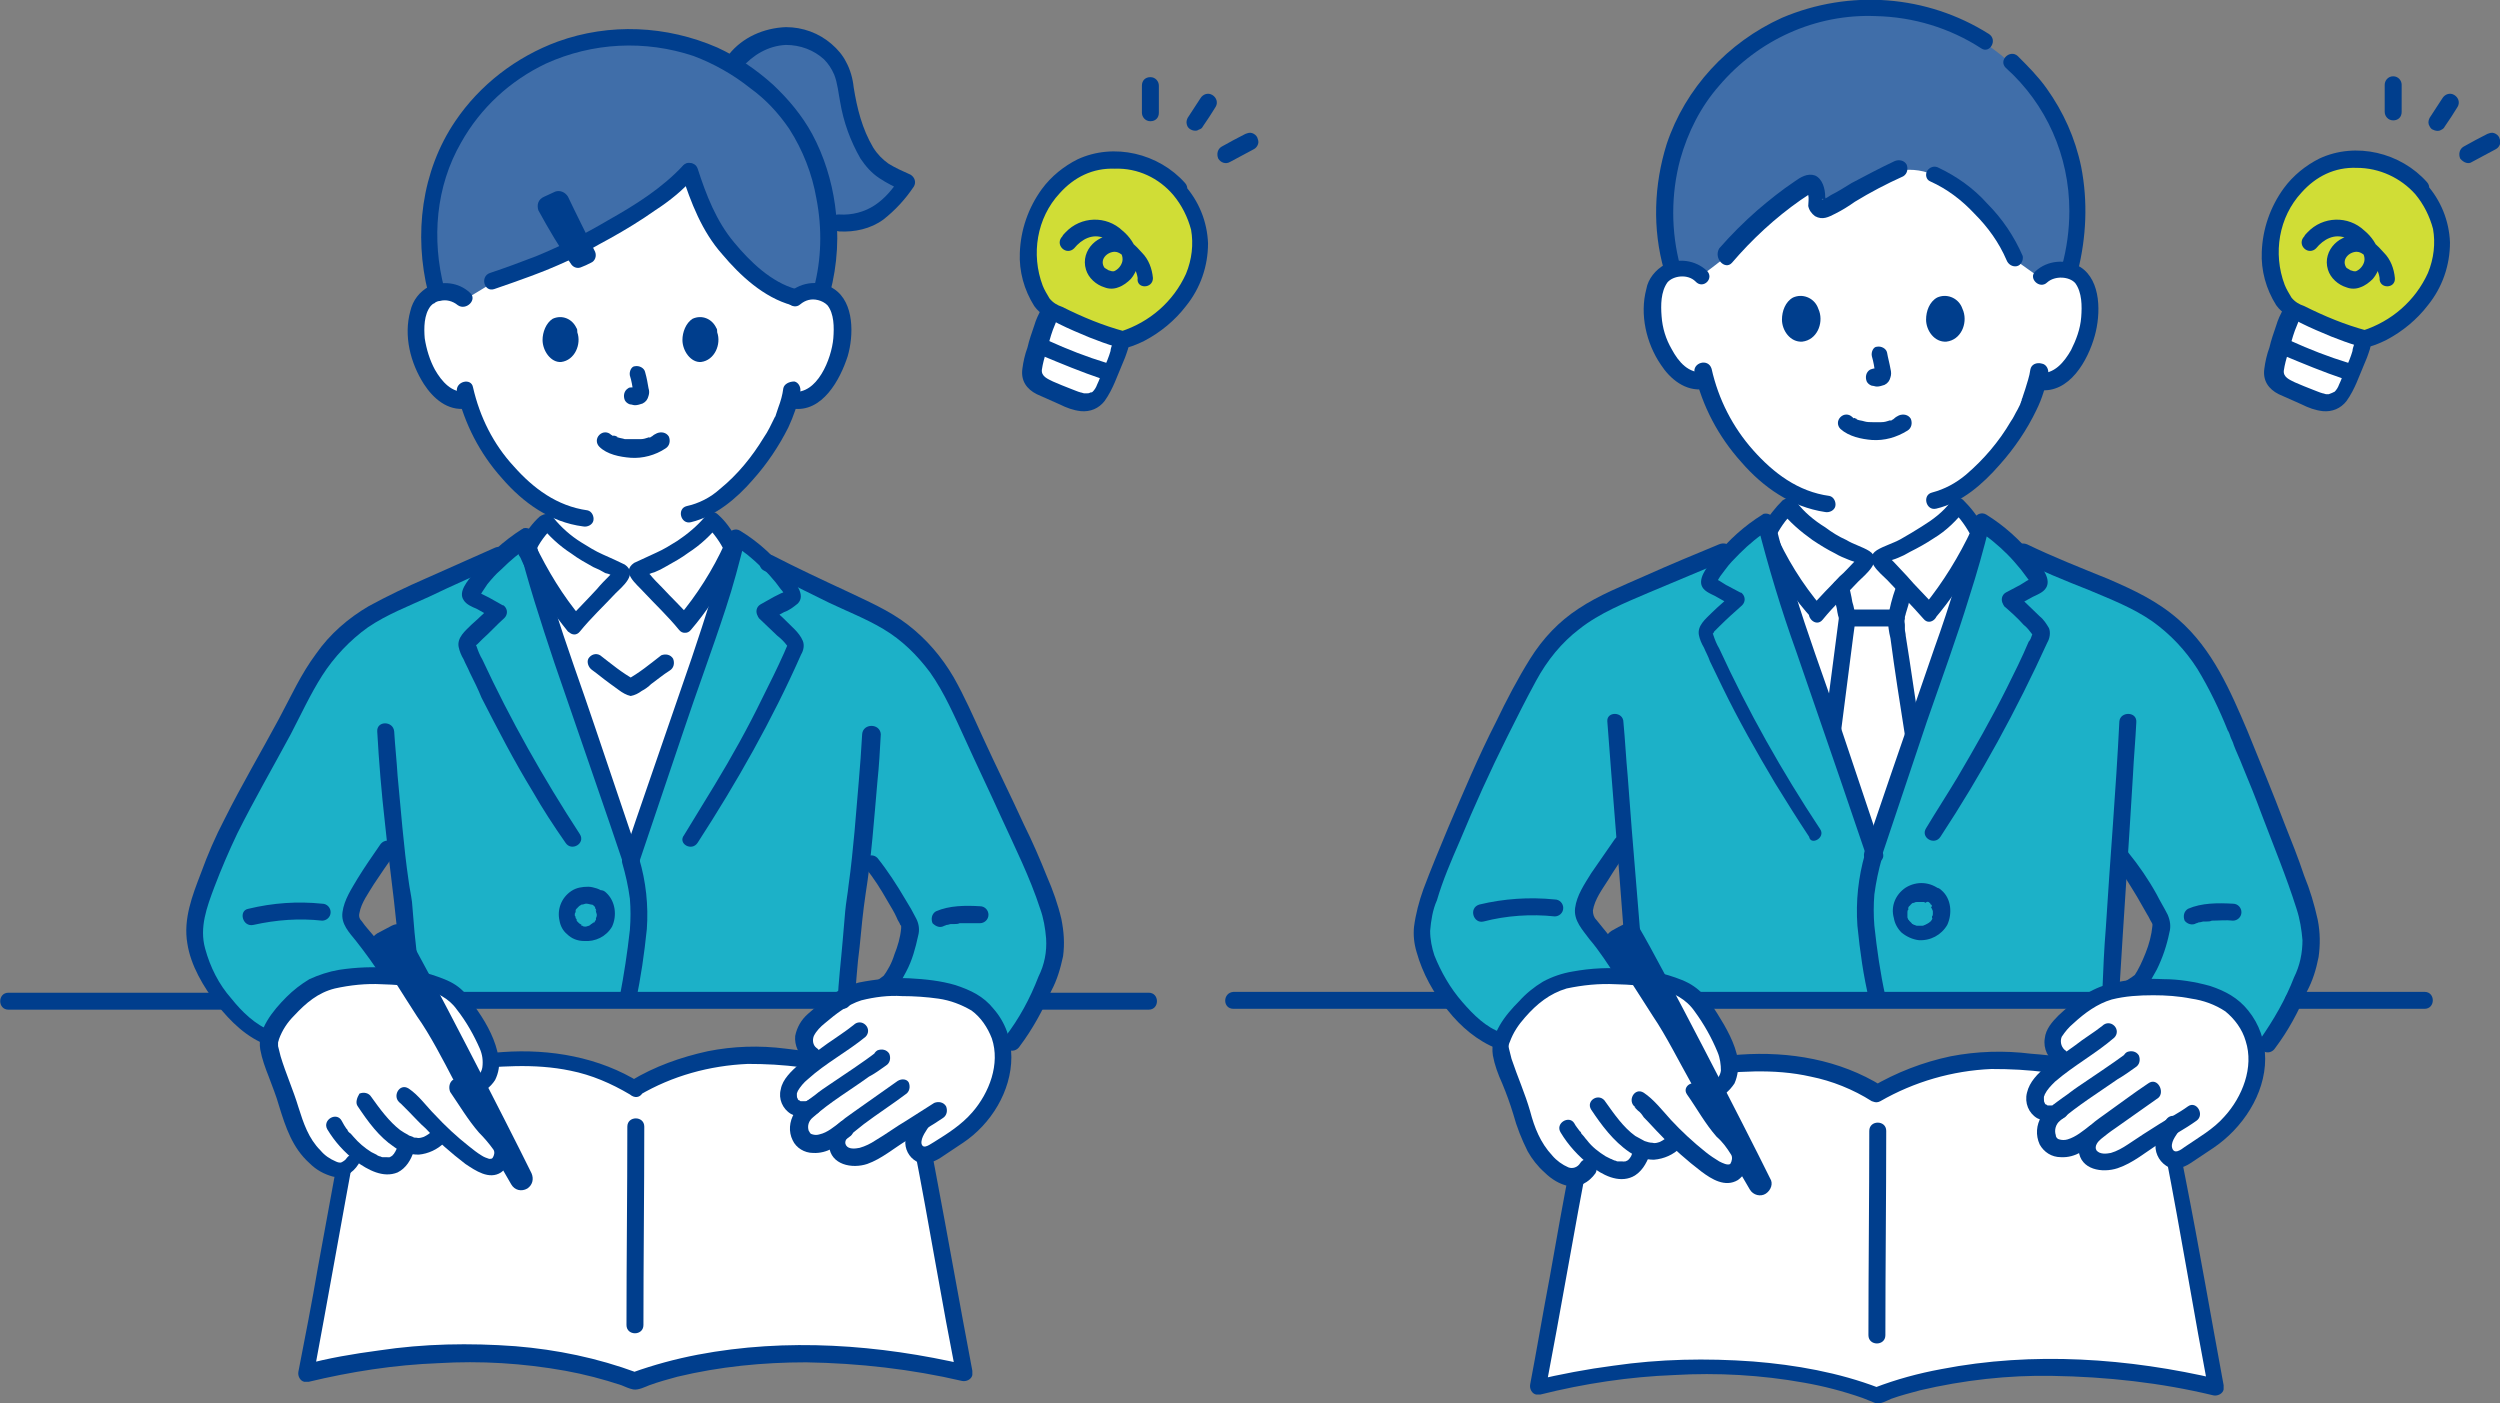 <?xml version="1.0" encoding="utf-8"?>
<!-- Generator: Adobe Illustrator 26.3.1, SVG Export Plug-In . SVG Version: 6.00 Build 0)  -->
<svg version="1.1" id="レイヤー_1" xmlns="http://www.w3.org/2000/svg" xmlns:xlink="http://www.w3.org/1999/xlink" x="0px"
	 y="0px" width="294.9px" height="165.5px" viewBox="0 0 294.9 165.5" style="enable-background:new 0 0 294.9 165.5;"
	 xml:space="preserve">
<rect x="0" y="0" width="294.9" height="165.5" fill="#808080" stroke="none"/>
<style type="text/css">
	.st0{fill:#FFFFFF;}
	.st1{fill:#003E8D;}
	.st2{fill:#D0DD36;}
	.st3{fill:#406EA9;}
	.st4{fill:#1CB1C8;}
</style>
<g>
	<path class="st0" d="M75,128.6c-4.6-3-10.1-3.9-15.7-3.4c-5.5,0.4-12.4,1-16.8,3.3c-1.6,7.7-4.9,26.3-6.3,33.8
		C49,159,64.4,159,75,163.1c10.7-4.1,25.2-4.1,38.8-0.9c-1.4-7.5-4.7-26.1-6.3-33.8c-4.4-2.2-11.1-3.2-16.6-3.6
		C85.3,124.4,80.2,125.7,75,128.6z"/>
	<path class="st0" d="M73.5,67.4c-0.2-0.2-0.5-0.3-0.7-0.4c-3.7-1.5-6.8-3.8-8.2-5.6c-1,0.9-1.8,2-2.3,3.3c1.8,7.1,4.7,14.7,7,21.6
		c1.7,5.1,3.4,10.1,5.1,15.2c1.7-5.1,3.4-10.1,5.1-15.2c2.3-6.8,5.2-14.3,6.9-21.4c-0.8-1.5-1.2-2.4-2.5-3.5
		c-1.4,1.8-4.5,4.1-8.2,5.6c-0.3,0.1-0.5,0.2-0.7,0.4L73.5,67.4z"/>
	<path class="st0" d="M93.7,35.2c0.6-0.6,1.4-0.9,2.3-0.8c1.1,0,2.1,0.5,2.6,1.4c0.9,1.5,0.8,4.4,0.3,6.1c-0.4,1.2-1.1,3.1-2.8,4.5
		c-0.7,0.6-1.7,0.9-2.7,0.8l-0.3,0c-0.3,0.9-0.6,1.9-0.8,2.3c-0.6,1.7-4,7.5-8.3,10.1c0,0.9,0,1.9,0,1.9c-1.4,1.8-4.5,4.1-8.2,5.6
		c-0.3,0.1-0.5,0.2-0.7,0.4h-1.6c-0.2-0.2-0.5-0.3-0.7-0.4c-3.7-1.5-6.8-3.8-8.2-5.6c0,0,0-0.8,0-1.7c-1.9-1.1-3.6-2.6-5-4.4
		c-2.1-2.4-3.6-5.1-4.4-8.2c-1,0.2-2-0.1-2.8-0.7c-1.7-1.4-2.4-3.3-2.8-4.5c-0.6-1.8-0.6-4.6,0.3-6.1c0.5-0.9,1.5-1.5,2.6-1.4
		c0.8,0,1.6,0.3,2.3,0.8c0,0-2.4-17.5,19.2-17.5S93.7,35.2,93.7,35.2z"/>
	<path class="st1" d="M72.1,51.3c-0.4-0.4-1-0.4-1.4,0c-0.4,0.4-0.4,1,0,1.4c0.9,0.9,2.4,1.2,3.7,1.3c1.4,0.1,2.9-0.3,4.1-1.1
		c0.5-0.3,0.6-0.9,0.4-1.4c-0.3-0.5-0.9-0.6-1.4-0.4c-0.2,0.1-0.4,0.2-0.5,0.3c-0.1,0.1-0.2,0.1-0.3,0.2c0,0-0.2,0.1-0.1,0
		c0.1-0.1-0.1,0-0.1,0c-0.3,0.1-0.6,0.2-0.9,0.2c-0.2,0,0.2,0-0.1,0c-0.1,0-0.2,0-0.3,0c-0.2,0-0.4,0-0.6,0c-0.2,0-0.4,0-0.6,0
		c0.1,0,0,0-0.1,0c-0.1,0-0.2,0-0.2,0c-0.3-0.1-0.5-0.1-0.8-0.2c-0.1,0-0.3-0.1,0,0c0,0-0.1,0-0.1-0.1c-0.1,0-0.2-0.1-0.3-0.1
		C72.2,51.4,72.2,51.4,72.1,51.3c0,0,0,0,0.1,0.1C72.2,51.3,72.1,51.3,72.1,51.3L72.1,51.3z"/>
	<path class="st0" d="M121.6,44.3c0,0.2,0.1,0.4,0.2,0.5c0.4,0.4,0.8,0.8,1.4,1c1.4,0.7,2.9,1.3,4.5,1.7c0.6,0,1.1-0.2,1.6-0.5
		c0.2-0.2,0.4-0.5,0.6-0.8c0.8-1.6,2.4-5.5,2.2-5.9l0-0.6c-2.8-0.8-5.4-1.9-8-3.3l-0.3,0.5c-0.9,2.1-1.6,4.3-2.1,6.6
		C121.5,43.8,121.5,44.1,121.6,44.3z"/>
	<path class="st2" d="M139.1,22.3c0.2,0.2,0.4,0.5,0.6,0.8c2.1,2.8,2.5,6.6,1,9.8c-0.6,1.4-1.6,2.8-2.7,3.8
		c-0.8,0.8-1.8,1.6-2.8,2.2c-0.9,0.5-1.8,0.9-2.7,1.1c-3.2-0.9-6.2-2.2-9.1-3.8c-1.5-1.4-2.2-4.7-2.1-6.6c0-1.3,0.3-2.6,0.7-3.9
		c0.5-1.4,1.3-2.6,2.3-3.7c1.3-1.5,3-2.5,4.9-3c2.1-0.4,4.3-0.2,6.2,0.6C136.9,20.2,138.1,21.1,139.1,22.3z"/>
	<path class="st1" d="M138.4,23c1,1.2,1.7,2.6,2.1,4.1c0.3,1.7,0.1,3.5-0.6,5.2c-1.5,3.3-4.3,5.7-7.7,6.8h0.5
		c-2.6-0.7-5-1.7-7.4-2.9c-0.6-0.2-1.1-0.5-1.5-1c-0.3-0.5-0.6-1-0.8-1.5c-1.4-3.7-0.7-8,2-10.9c1.7-1.9,3.9-3,6.5-2.9
		C134.2,19.8,136.7,21,138.4,23c0.9,0.9,2.2-0.5,1.4-1.4c-3.1-3.5-8.4-4.8-12.7-2.8c-1.6,0.8-3.1,2-4.2,3.5
		c-1.6,2.2-2.5,4.8-2.6,7.5c-0.1,2.2,0.5,4.4,1.7,6.3c0.7,1,1.8,1.5,2.9,2.1c1.2,0.6,2.4,1.1,3.6,1.6c1,0.4,2.1,0.8,3.1,1.1
		c0.5,0.2,1,0.2,1.4,0.1c0.7-0.2,1.4-0.5,2-0.8c1.9-1,3.6-2.4,4.9-4.1c1.7-2.1,2.6-4.7,2.6-7.4c-0.1-2.6-1.1-5-2.8-6.9
		C138.9,20.6,137.5,22,138.4,23z"/>
	<path class="st1" d="M134.7,10.1c0,1.1,0,2.1,0,3.2c0,0.5,0.4,1,1,1s1-0.4,1-1c0-1,0-2.1,0-3.2c0-0.5-0.4-1-1-1
		S134.7,9.5,134.7,10.1z"/>
	<path class="st1" d="M141.9,14.9c0.5-0.7,1-1.5,1.5-2.3c0.3-0.5,0.1-1.1-0.4-1.4c-0.5-0.3-1.1-0.1-1.4,0.4c-0.5,0.8-1,1.5-1.5,2.3
		c-0.1,0.2-0.2,0.5-0.1,0.8c0.1,0.5,0.7,0.8,1.2,0.7c0,0,0,0,0,0l0.2-0.1C141.7,15.2,141.8,15.1,141.9,14.9L141.9,14.9z"/>
	<path class="st1" d="M145.1,19.1c0.9-0.5,1.9-1,2.8-1.5c0.2-0.1,0.4-0.3,0.5-0.6c0.1-0.3,0-0.5-0.1-0.8c-0.1-0.2-0.3-0.4-0.6-0.5
		c-0.3-0.1-0.5,0-0.8,0.1c-1,0.5-1.9,1-2.8,1.5c-0.5,0.3-0.6,0.9-0.4,1.4C144,19.2,144.6,19.4,145.1,19.1L145.1,19.1z"/>
	<path class="st1" d="M122.8,41.9c2.4,1,4.8,2,7.2,2.8c0.5,0.1,1.1-0.2,1.2-0.7c0.1-0.5-0.2-1.1-0.7-1.2c-2.3-0.7-4.6-1.6-6.8-2.6
		c-0.5-0.3-1.1-0.1-1.4,0.4C122.1,41,122.3,41.6,122.8,41.9z"/>
	<path class="st1" d="M122.8,36.5c-0.3,0.6-0.6,1.2-0.8,1.9c-0.3,0.9-0.6,1.7-0.8,2.6c-0.3,0.8-0.5,1.7-0.6,2.5
		c-0.2,1.4,0.5,2.4,1.7,3c0.9,0.4,1.8,0.8,2.7,1.2c0.8,0.4,1.6,0.7,2.5,0.8c1.1,0.1,2.1-0.3,2.8-1.2c0.5-0.7,0.9-1.5,1.2-2.2
		c0.4-1,0.8-1.9,1.2-2.9c0.2-0.6,0.6-1.4,0.4-2.1c-0.4-1.2-2.3-0.7-1.9,0.5c0,0.1,0-0.2,0-0.2c0,0.1,0,0.1,0,0c0,0,0-0.1,0,0
		c0,0.1,0,0.1,0,0.2c-0.1,0.3-0.2,0.6-0.2,0.8c-0.2,0.7-0.5,1.4-0.8,2.1c-0.3,0.6-0.5,1.3-0.8,1.9c-0.1,0.3-0.3,0.6-0.5,0.8
		c-0.1,0.1,0.1-0.1,0,0c-0.1,0.1-0.2,0.1-0.3,0.1c-0.1,0.1-0.3,0.1-0.4,0.1c-0.1,0-0.2,0-0.1,0c-0.1,0-0.1,0-0.2,0
		c-0.1,0-0.3-0.1-0.4-0.1c-0.4-0.1-0.8-0.3-1.1-0.4c-0.8-0.3-1.5-0.6-2.2-0.9c-0.6-0.3-1.4-0.6-1.3-1.4c0.1-0.7,0.3-1.4,0.5-2.1
		c0.3-0.9,0.5-1.8,0.8-2.6c0.2-0.5,0.4-1,0.6-1.5C125.1,36.4,123.4,35.4,122.8,36.5L122.8,36.5z"/>
	<path class="st1" d="M136,32.8c-0.1-1.1-0.5-2.2-1.3-3c-0.7-0.8-1.7-1.8-2.8-2c-2.3-0.4-4.5,1.7-3.8,4c0.3,1,1.2,1.8,2.2,2.1
		c0.5,0.2,1.1,0.2,1.6,0c0.6-0.2,1.1-0.6,1.5-1c1.6-1.9,0.7-4.3-1-5.7c-1.9-1.8-4.9-1.7-6.7,0.2c-0.2,0.2-0.3,0.3-0.4,0.5
		c-0.4,0.4-0.4,1,0,1.4c0.4,0.4,1,0.4,1.4,0c0.9-1.1,2.2-1.8,3.6-1.2c1,0.5,2.3,1.6,2.1,2.7c-0.1,0.5-0.5,1-1,1.2c0.1,0-0.2,0-0.2,0
		c-0.1,0-0.3-0.1-0.4-0.1c-0.2-0.1-0.3-0.2-0.5-0.3c-0.3-0.4-0.3-0.9,0-1.3c0.3-0.4,0.8-0.6,1.2-0.6c0.7,0,1.3,0.8,1.8,1.3
		c0.5,0.5,0.8,1.1,0.9,1.8C134,34.1,136,34.1,136,32.8L136,32.8z"/>
	<path class="st1" d="M1,119.1c6.8,0,13.6,0,20.4,0c1.6,0,3.1,0,4.7,0c1.3,0,1.3-2,0-2c-6.9,0-13.9,0-20.8,0c-1.4,0-2.9,0-4.3,0
		C-0.3,117.1-0.3,119.1,1,119.1z"/>
	<path class="st1" d="M122,119.1c6.9,0,1.9,0,8.8,0c1.6,0,3.1,0,4.7,0c1.3,0,1.3-2,0-2c-7,0-2.2,0-9.2,0c-1.4,0-2.9,0-4.3,0
		C120.7,117.1,120.7,119.1,122,119.1L122,119.1z"/>
	<path class="st3" d="M52,19.7c1.6-4.3,4.5-8.1,8.3-10.8c4-2.9,8.9-4.5,13.9-4.4c4.9,0,8.9,1.2,12.2,3.2c4.8-6.2,12.3-3.1,13.3,1.7
		c0.6,3.1,0.8,5,2.2,7.8c1.5,2.9,2.7,3.2,5.2,4.4c-2,3-4.7,5.6-9.3,4.5c0,0.3,0,0.6,0,0.9c0.1,2.5-0.2,5-0.9,7.5
		c-0.3-0.1-0.6-0.1-0.9-0.1c-0.8,0-1.6,0.2-2.2,0.8c-3.2-0.8-6.5-4-8.4-6.4c-1.9-2.4-3-5.3-4-8.5c-3,3.4-8.1,6.1-13.7,9.3
		c-3.1,1.5-6.3,2.7-9.5,3.7l-3.3,2c-0.6-0.6-1.4-0.9-2.3-0.8c-0.3,0-0.7,0.1-1,0.2c-0.7-2.4-1-5-0.9-7.5c0.1-2,0.4-4,1-6
		C51.7,20.6,51.8,20.2,52,19.7z"/>
	<path class="st4" d="M45.7,115.3l0.4-0.2c-1.2-1.8-2.2-3.2-3-4.2c-1.6-2-2.4-2.3-1.1-4.8c1.1-2,2.3-3.9,3.7-5.8l0.9-0.9
		c0.3,2.7,0.6,5.3,0.9,7c0.5,5.9,0.6,5.7,1,11.7c11.4,0,40,0,51.1,0c0.4-5.7,0.5-5.6,1-11.3c0.3-1.6,0.6-3.8,0.8-6.3l1.2,1.4
		c1.7,2.3,3.2,4.7,4.5,7.2c0.3,1.6-1.3,5.6-2.3,6.9c0,0-0.6,0.5-1.2,0.9l15.8,6.2c1.8-2.6,3.3-5.5,4.5-8.5c0.8-2.1,0.5-4.7,0-6.6
		c-1.5-5-7.8-17.6-9.3-21.1c-0.8-1.8-1.8-3.9-2.8-5.9c-2-3.8-5.3-6.8-9.2-8.5c-2.7-1.2-7.8-3.7-12.1-5.8c-1.1-1.1-2.4-2.2-3.7-3
		C85.1,70.9,82,79,79.6,86.3l-5.1,15.2l-5.1-15.2C66.8,79,63.7,70.9,62,63.4c-1.1,0.7-2.1,1.5-3,2.4c-4.8,2.1-11.1,5-14.3,6.6
		c-3.3,1.7-5.7,4.1-7.8,7.4c-1.1,1.7-2,3.7-2.9,5.5c-1.7,3.2-6.8,12.1-8.5,16.3c-1,2.4-2,4.9-2.5,7.6c-0.8,4.6,4.5,12,8.8,13.5
		L45.7,115.3z"/>
	<path class="st1" d="M75.5,127.7c-4.8-3-10.6-4-16.2-3.6c-5.1,0.4-10.5,0.7-15.3,2.5c-0.5,0.2-1,0.4-1.5,0.6
		c-0.3,0.1-0.6,0.3-0.8,0.6c-0.1,0.2-0.2,0.5-0.2,0.7c-0.2,0.8-0.3,1.5-0.5,2.3c-0.4,1.9-0.7,3.8-1.1,5.6c-0.8,4.4-1.6,8.7-2.4,13.1
		c-0.7,4.1-1.5,8.2-2.3,12.3c-0.1,0.5,0.2,1.1,0.7,1.2c0.2,0,0.3,0,0.5,0c5-1.2,10.1-2,15.3-2.2c5-0.3,10,0,15,0.9
		c2.2,0.4,4.5,1,6.6,1.7c0.5,0.2,0.9,0.4,1.4,0.5c0.6,0.1,1.4-0.3,1.9-0.5c1.1-0.4,2.2-0.7,3.3-1c5-1.2,10.1-1.7,15.2-1.7
		c6.2,0.1,12.4,0.8,18.4,2.2c0.5,0.1,1.1-0.2,1.2-0.7c0-0.2,0-0.3,0-0.5c-1.5-7.9-2.9-15.9-4.4-23.8c-0.4-2-0.7-3.9-1.1-5.9
		c-0.2-0.8-0.3-1.6-0.5-2.4c-0.2-0.8-0.2-2-1-2.4c-2.1-1.2-4.7-1.8-7.1-2.3c-2.6-0.5-5.3-0.9-7.9-1.2c-3.1-0.4-6.2-0.3-9.2,0.3
		c-3.2,0.7-6.3,1.8-9.1,3.5c-1.1,0.6-0.1,2.3,1,1.7c3.9-2.3,8.3-3.5,12.8-3.7c2.1,0,4.2,0.1,6.3,0.4c2.1,0.2,4.2,0.6,6.2,1
		c2.1,0.4,4.2,1.1,6.2,2.1l-0.5-0.6c2,9.1,3.5,18.3,5.2,27.5c0.4,2.1,0.8,4.2,1.2,6.3l1.2-1.2c-10.3-2.4-21.2-3.2-31.7-1.2
		c-2.6,0.5-5.2,1.2-7.7,2.1h0.5c-4.6-1.7-9.4-2.7-14.3-3.1c-5.4-0.4-10.8-0.3-16.1,0.5c-3,0.4-6,0.9-8.9,1.7l1.2,1.2
		c1.7-9.1,3.3-18.2,5-27.4c0.4-2.2,0.8-4.3,1.3-6.5l-0.5,0.6c3.6-1.8,7.7-2.3,11.6-2.7c4.3-0.4,8.6-0.8,12.9,0.1
		c2.5,0.5,4.8,1.5,7,2.8C75.5,130.1,76.5,128.4,75.5,127.7z"/>
	<path class="st1" d="M74,132.9c0,7.8-0.1,15.6-0.1,23.4c0,1.3,2,1.3,2,0c0-7.8,0.1-15.6,0.1-23.4C76,131.6,74,131.6,74,132.9z"/>
	<path class="st1" d="M47,114.5c-1-1.4-1.9-2.9-3-4.2c-0.4-0.5-0.9-1-1.3-1.6c-0.3-0.3-0.4-0.6-0.3-1c0.2-1.2,1.1-2.4,1.7-3.4
		c0.8-1.2,1.6-2.4,2.5-3.6c0.3-0.5,0.1-1.1-0.4-1.4c-0.5-0.3-1.1-0.1-1.4,0.4c-0.9,1.3-1.8,2.6-2.6,3.9c-0.7,1.2-1.6,2.5-1.8,4
		c-0.2,1.4,0.8,2.4,1.6,3.4c1.1,1.4,2.2,2.9,3.2,4.5C46,116.6,47.7,115.6,47,114.5L47,114.5z"/>
	<path class="st1" d="M29.9,109.1c2.7-0.6,5.4-0.8,8.1-0.5c0.5,0,1-0.4,1-1c0-0.5-0.4-1-1-1c-2.9-0.3-5.8-0.1-8.7,0.6
		C28.1,107.4,28.6,109.4,29.9,109.1L29.9,109.1z"/>
	<path class="st1" d="M102.1,102.4c1,1.2,1.8,2.5,2.6,3.9c0.4,0.7,0.8,1.3,1.1,2c0.1,0.3,0.3,0.5,0.4,0.8c0.2,0.3,0.1-0.1,0.1,0.1
		c0,0.1,0,0.2,0,0.3c-0.1,1.1-0.4,2.1-0.8,3.1c-0.3,1-0.8,1.9-1.4,2.7l0.4-0.4c-0.4,0.3-0.8,0.6-1.2,0.9c-0.5,0.3-0.6,0.9-0.4,1.4
		c0.3,0.5,0.9,0.6,1.4,0.4c0.6-0.4,1.2-0.9,1.7-1.4c0.3-0.5,0.6-1,0.9-1.6c0.7-1.3,1.1-2.8,1.4-4.2c0.2-0.7,0.1-1.4-0.2-2
		c-0.4-0.8-0.8-1.5-1.3-2.3c-1-1.7-2.1-3.4-3.3-4.9c-0.4-0.4-1-0.4-1.4,0C101.7,101.4,101.7,102.1,102.1,102.4L102.1,102.4z"/>
	<path class="st1" d="M111.4,109.2C111.1,109.3,111.4,109.2,111.4,109.2c0.1,0,0.2-0.1,0.3-0.1c0.2,0,0.3-0.1,0.5-0.1
		c0.1,0,0.2,0,0.3,0c0.1,0,0.1,0,0,0c0,0,0.1,0,0.1,0c0.2,0,0.4,0,0.6-0.1c0.8,0,1.6,0,2.4,0c0.5,0,1-0.4,1-1c0-0.5-0.4-1-1-1
		c-1.7-0.1-3.6-0.1-5.2,0.6c-0.5,0.3-0.6,0.9-0.4,1.4C110.4,109.3,110.9,109.5,111.4,109.2L111.4,109.2z"/>
	<path class="st1" d="M74.3,44.3c0.2,0.6,0.3,1.3,0.4,1.9l0-0.3c0,0.1,0,0.2,0,0.3l0-0.3c0,0,0,0.1,0,0.1l0.1-0.2c0,0,0,0.1,0,0.1
		l0.2-0.2c0,0,0,0-0.1,0.1l0.2-0.2c0,0-0.1,0.1-0.2,0.1l0.2-0.1c-0.1,0-0.2,0.1-0.3,0.1l0.3,0c-0.1,0-0.2,0-0.2,0l0.3,0
		c-0.1,0-0.2,0-0.3,0c-0.1,0-0.3,0-0.4,0c-0.1,0-0.3,0-0.4,0.1c-0.5,0.3-0.6,0.9-0.4,1.4c0,0,0,0,0,0c0.1,0.2,0.3,0.4,0.6,0.5
		c0.2,0,0.4,0.1,0.6,0.1c0.3,0,0.6-0.1,0.9-0.2c0.4-0.2,0.6-0.5,0.7-0.9c0.1-0.3,0.1-0.6,0-0.9c-0.1-0.6-0.2-1.2-0.4-1.9
		c-0.1-0.5-0.7-0.8-1.2-0.7C74.5,43.2,74.2,43.8,74.3,44.3L74.3,44.3z"/>
	<path class="st1" d="M80.5,40.1c0-0.9,0.4-2,1.2-2.5c1.1-0.5,2.3,0,2.8,1.1c0.1,0.1,0.1,0.3,0.1,0.5c0.5,1.4-0.3,3.3-1.9,3.5
		C81.5,42.8,80.5,41.4,80.5,40.1z"/>
	<path class="st1" d="M64,40.1c0-0.9,0.4-2,1.2-2.5c1.1-0.5,2.3,0,2.8,1.1c0.1,0.1,0.1,0.3,0.1,0.5c0.5,1.4-0.3,3.3-1.9,3.5
		C65,42.8,64,41.4,64,40.1z"/>
	<path class="st1" d="M82.3,99.4c4.6-7.1,8.8-14.5,12.2-22.2c0.3-0.5,0.4-1.1,0.2-1.6c-0.2-0.5-0.6-1-1-1.4
		c-0.9-0.9-1.8-1.8-2.8-2.6l-0.2,1.6c0.6-0.3,1.2-0.7,1.8-1c0.6-0.2,1.1-0.6,1.6-1c1-1-0.3-2.5-1-3.3c-1.6-2.1-3.5-3.9-5.8-5.3
		c-0.5-0.3-1.1-0.1-1.4,0.4C86,63,86,63,86,63.1c-1.2,4.9-2.8,9.7-4.4,14.5c-1.7,4.9-3.4,9.9-5.1,14.8c-1,2.9-2,5.8-3,8.8
		c-0.4,1.2,1.5,1.7,1.9,0.5c1.7-5.1,3.5-10.3,5.2-15.4c1.6-4.8,3.4-9.6,5-14.5c0.9-2.7,1.6-5.4,2.3-8.2l-1.5,0.6
		c1.3,0.8,2.4,1.7,3.5,2.8c0.6,0.5,1.1,1.1,1.6,1.7c0.2,0.3,0.4,0.5,0.6,0.8c0.2,0.2,0.4,0.5,0.5,0.8l0.1-0.5c0.1-0.1,0.1-0.1-0.1,0
		L92.1,70l-0.8,0.4c-0.5,0.3-1.1,0.6-1.6,0.9c-0.5,0.3-0.6,0.9-0.3,1.4c0,0.1,0.1,0.1,0.1,0.2c0.7,0.7,1.5,1.4,2.2,2.1
		c0.4,0.3,0.8,0.7,1.1,1.1c0.1,0.2,0.1-0.1,0,0.2c-0.1,0.2-0.2,0.5-0.3,0.7c-0.8,1.8-1.7,3.6-2.6,5.4c-1.7,3.5-3.6,6.9-5.6,10.2
		c-1.2,2-2.4,3.9-3.6,5.9C79.9,99.5,81.6,100.5,82.3,99.4L82.3,99.4z"/>
	<path class="st1" d="M75.4,101.2c-1.7-5.1-3.5-10.3-5.2-15.4c-1.6-4.8-3.4-9.6-4.9-14.5c-0.9-2.7-1.7-5.5-2.3-8.3
		c-0.2-0.5-0.7-0.8-1.2-0.7c-0.1,0-0.1,0.1-0.2,0.1c-2.2,1.4-4.2,3.2-5.8,5.3c-0.6,0.8-1.8,2.1-1.1,3.1c0.3,0.5,1,0.8,1.5,1
		c0.7,0.4,1.4,0.8,2.1,1.1L58,71.5c-0.8,0.7-1.6,1.5-2.4,2.2c-0.7,0.7-1.7,1.5-1.5,2.6c0.1,0.5,0.3,1,0.6,1.5c0.2,0.5,0.5,1,0.7,1.5
		c0.5,1,1,2,1.4,3c1.9,3.7,3.8,7.4,6,11c1.2,2.1,2.5,4.1,3.9,6.1c0.7,1.1,2.4,0.1,1.7-1c-4.3-6.6-8.2-13.5-11.5-20.6
		c-0.3-0.5-0.5-1-0.7-1.6c0-0.1-0.2,0,0.1-0.2c0.2-0.2,0.4-0.4,0.6-0.6c0.9-0.8,1.7-1.7,2.6-2.5c0.4-0.4,0.4-1,0-1.4
		c-0.1-0.1-0.1-0.1-0.2-0.1c-0.5-0.3-1.1-0.6-1.6-0.9l-0.8-0.4l-0.4-0.2c-0.2-0.2-0.3-0.2-0.1,0l0.1,0.5c0.1-0.2,0.3-0.4,0.4-0.6
		c0.2-0.3,0.4-0.6,0.6-0.9c0.5-0.6,1-1.2,1.6-1.7c1.1-1.1,2.2-2,3.5-2.9L61,63.6c1.2,4.9,2.8,9.8,4.4,14.6c1.7,4.9,3.4,9.9,5.1,14.8
		c1,2.9,2,5.8,3,8.8C73.9,103,75.8,102.4,75.4,101.2L75.4,101.2z"/>
	<path class="st1" d="M81.5,74.3c1.8-2.1,3.3-4.4,4.6-6.8c0.3-0.6,0.6-1.2,0.9-1.8c0.2-0.3,0.3-0.7,0.3-1.1c-0.1-0.3-0.2-0.7-0.4-1
		c-0.6-1.1-1.3-2.1-2.2-2.9c-0.4-0.4-1-0.4-1.4,0c0,0.1-0.1,0.1-0.1,0.2c-0.9,1.1-2.1,2.1-3.3,2.9c-0.8,0.5-1.6,1-2.5,1.4
		c-0.9,0.4-1.7,0.8-2.6,1.2c-1.6,1.1,0.3,2.5,1.1,3.4c1.4,1.5,2.9,2.9,4.2,4.5c0.8,1,2.2-0.4,1.4-1.4c-1.1-1.3-2.3-2.4-3.4-3.6
		c-0.5-0.5-1-1-1.4-1.5l-0.4-0.4c0,0-0.1-0.1-0.1-0.1c0.2,0.2,0,0-0.1-0.2l0.1,0.5l0-0.2l-0.3,0.7c0.4-0.3,0.9-0.5,1.3-0.6
		c0.5-0.2,0.9-0.4,1.4-0.7c0.9-0.5,1.8-1,2.6-1.6c1.4-0.9,2.7-2.1,3.7-3.4l-1.6,0.2c0.9,0.9,1.7,2,2.2,3.1v-1
		c-1.4,3.1-3.3,6.1-5.5,8.7C79.3,73.9,80.7,75.3,81.5,74.3z"/>
	<path class="st1" d="M68.6,72.9c-2.2-2.6-4-5.6-5.5-8.7v1c0.5-1.2,1.3-2.2,2.2-3.1l-1.6-0.2c1,1.3,2.3,2.5,3.7,3.4
		c0.8,0.6,1.7,1.1,2.6,1.6c0.5,0.2,0.9,0.4,1.4,0.7c0.5,0.1,0.9,0.3,1.3,0.6l-0.3-0.7l0,0.2l0.1-0.5c0,0.1-0.3,0.4-0.1,0.2
		c0,0-0.1,0.1-0.1,0.1c-0.1,0.1-0.2,0.2-0.4,0.4c-0.5,0.5-1,1-1.5,1.6c-1.1,1.2-2.3,2.4-3.4,3.6c-0.8,1,0.6,2.4,1.4,1.4
		c1.3-1.6,2.8-3,4.2-4.5c0.8-0.8,2.7-2.3,1.1-3.4c-0.8-0.4-1.7-0.8-2.6-1.2c-0.9-0.4-1.7-0.9-2.5-1.4c-1.3-0.8-2.4-1.8-3.3-2.9
		c-0.3-0.5-0.9-0.6-1.4-0.3c-0.1,0-0.1,0.1-0.2,0.1c-0.9,0.8-1.6,1.8-2.2,2.8c-0.2,0.3-0.3,0.6-0.4,0.9c-0.1,0.4,0,0.8,0.3,1.2
		c0.3,0.7,0.6,1.3,1,1.9c1.3,2.4,2.9,4.7,4.6,6.8C68,75.3,69.4,73.9,68.6,72.9z"/>
	<path class="st1" d="M70,106.8c0.1,0.1,0.2,0.2,0.3,0.3c0.1,0.1,0-0.1-0.1-0.1c0,0,0,0.1,0,0.1c0,0.1,0.1,0.1,0.1,0.2
		c0,0,0.1,0.2,0,0.1c-0.1-0.2,0,0,0,0.1c0,0.1,0.1,0.3,0.1,0.4l0-0.3c0,0.2,0,0.4,0,0.6l0-0.3c0,0.1,0,0.2-0.1,0.4c0,0,0,0.1,0,0.2
		c-0.1,0.2,0.1-0.2,0,0c-0.1,0.1-0.1,0.2-0.2,0.3c0,0.1-0.2,0.1,0-0.1c0,0-0.1,0.1-0.1,0.1s-0.1,0.1-0.1,0.1c0.2-0.2,0.1-0.1,0,0
		c-0.1,0.1-0.2,0.1-0.3,0.2c-0.2,0.1,0.2-0.1,0.1,0c-0.1,0-0.1,0-0.2,0.1c-0.1,0-0.3,0.1-0.4,0.1l0.3,0c-0.2,0-0.5,0-0.7,0l0.3,0
		c-0.1,0-0.2,0-0.3-0.1c-0.1,0-0.1,0-0.2-0.1c-0.2-0.1,0.2,0.1,0.1,0c-0.1-0.1-0.2-0.1-0.3-0.2c-0.1-0.1,0.2,0.2,0,0
		c0,0-0.1-0.1-0.1-0.1c0,0-0.1-0.1-0.1-0.1c0.2,0.2,0.1,0.1,0,0c-0.1-0.1-0.1-0.2-0.1-0.3c0.1,0.3,0.1,0.1,0,0.1
		c0-0.1,0-0.1-0.1-0.2c0-0.1,0-0.2-0.1-0.3l0,0.3c0-0.2,0-0.5,0-0.7l0,0.3c0-0.1,0-0.2,0.1-0.3c0,0,0-0.1,0-0.2c0.1-0.2-0.1,0.2,0,0
		c0-0.1,0.1-0.2,0.2-0.3c0,0,0.1-0.1,0.1-0.1c-0.2,0.3-0.1,0.1,0,0c0,0,0.1-0.1,0.1-0.1c0.2-0.1-0.2,0.1,0,0
		c0.1-0.1,0.2-0.1,0.3-0.2c0.2-0.1-0.2,0.1,0,0c0,0,0.1,0,0.1,0c0.1,0,0.3-0.1,0.4-0.1l-0.3,0c0.2,0,0.5,0,0.7,0l-0.3,0
		c0.2,0,0.4,0.1,0.6,0.1c0.1,0-0.2-0.1-0.1,0C69.8,106.7,69.9,106.7,70,106.8C70,106.8,70.2,107,70,106.8c0.2,0.2,0.4,0.3,0.7,0.3
		c0.5,0,1-0.4,1-1c0-0.3-0.1-0.5-0.3-0.7c-0.3-0.3-0.7-0.5-1-0.6c-0.3-0.1-0.7-0.2-1-0.2c-0.7,0-1.4,0.1-2,0.5
		c-1.2,0.8-1.7,2.2-1.4,3.5c0.1,0.6,0.4,1.2,0.9,1.6c0.5,0.5,1.2,0.8,2,0.8c1.3,0.1,2.6-0.5,3.3-1.7c0.6-1.3,0.4-3-0.7-4
		c-0.2-0.2-0.4-0.3-0.7-0.3c-0.5,0-1,0.4-1,1C69.7,106.3,69.8,106.6,70,106.8L70,106.8z"/>
	<path class="st1" d="M55.4,34.5c-1.3-1.2-3.2-1.4-4.8-0.7c-1.1,0.6-1.9,1.6-2.2,2.9c-0.8,2.9,0,6.1,1.6,8.6c1.1,1.7,2.8,3.2,5,2.9
		c0.5,0,1-0.5,1-1c0-0.5-0.4-1-1-1c-1.7,0.2-2.9-1.2-3.7-2.6c-0.6-1.1-1-2.4-1.2-3.7c-0.1-1.2-0.1-2.8,0.7-3.8c0.1-0.1,0,0,0.1-0.1
		c0.1-0.1,0.2-0.2,0.3-0.2c0.2-0.2,0.5-0.3,0.7-0.3c0.7-0.2,1.5,0,2.1,0.5C55,36.7,56.4,35.3,55.4,34.5L55.4,34.5z"/>
	<path class="st1" d="M94.4,35.9c0.6-0.5,1.3-0.7,2.1-0.5c0.4,0.1,0.8,0.3,1.1,0.6c0.8,1,0.8,2.6,0.7,3.9c-0.2,2.4-1.9,6.7-4.8,6.3
		c-0.5,0-1,0.4-1,1c0,0.5,0.4,1,1,1c3.5,0.5,5.6-3.4,6.5-6.2c0.7-2.4,0.8-6.3-1.6-7.9c-1.6-1.1-3.8-0.9-5.3,0.4
		C92.1,35.3,93.5,36.7,94.4,35.9L94.4,35.9z"/>
	<path class="st1" d="M92.4,45.8c-0.1,0.8-0.3,1.5-0.6,2.3c-0.1,0.3-0.2,0.6-0.3,0.9c0,0.1-0.1,0.2-0.1,0.2c-0.1,0.2,0,0,0,0
		c-0.4,0.8-0.8,1.7-1.3,2.4c-1.4,2.3-3.1,4.4-5.2,6.1c-1.1,1-2.5,1.7-3.9,2c-1.2,0.3-0.7,2.2,0.5,1.9c2.9-0.7,5.4-2.8,7.3-5
		c1.7-1.9,3.1-4,4.2-6.2c0.6-1.3,1.1-2.7,1.4-4.2c0.1-0.5-0.2-1.1-0.7-1.2C93.1,45,92.5,45.3,92.4,45.8L92.4,45.8z"/>
	<path class="st1" d="M53.9,46.2c0.9,3.8,2.7,7.3,5.3,10.2c2.5,2.9,5.7,5.2,9.6,5.7c0.5,0.1,1.1-0.2,1.2-0.7
		c0.1-0.5-0.2-1.1-0.7-1.2c-3.6-0.5-6.4-2.6-8.7-5.2c-2.4-2.6-4-5.8-4.8-9.3C55.6,44.5,53.7,45,53.9,46.2z"/>
	<path class="st1" d="M97.9,34.6c0.9-3.4,1.1-6.9,0.6-10.4c-0.4-2.9-1.3-5.8-2.7-8.4c-1.2-2.2-2.8-4.1-4.6-5.8
		c-2-1.8-4.2-3.3-6.6-4.4c-6-2.6-12.7-2.9-18.8-0.7c-4.9,1.8-9.2,5.1-12.1,9.4c-4,5.9-4.9,13.4-3.2,20.2c0.3,1.2,2.2,0.7,1.9-0.5
		c-1.5-5.8-1-12,2-17.2c2.3-4.1,5.8-7.3,10-9.3c5.5-2.5,11.7-2.8,17.4-0.9c2.4,0.9,4.7,2.2,6.7,3.8c1.8,1.3,3.3,2.9,4.6,4.8
		c1.6,2.5,2.7,5.3,3.2,8.2C97,27,96.9,30.6,96,34C95.7,35.3,97.6,35.8,97.9,34.6L97.9,34.6z"/>
	<path class="st1" d="M73.4,101.8c0.4,1.4,0.7,2.7,0.9,4.2c0.1,1.2,0.1,2.4,0,3.7c-0.3,2.7-0.7,5.3-1.2,7.9
		c-0.3,1.2,1.7,1.8,1.9,0.5c0.6-2.8,1-5.6,1.3-8.5c0.2-2.8-0.1-5.6-0.9-8.3C75,100,73.1,100.5,73.4,101.8L73.4,101.8z"/>
	<path class="st0" d="M56,128.4c4.5-1.7,0.4-7.6-1.4-10c-2.2-3-7.7-3.1-10.4-3.2c-2.4,0-5.9,0.3-7.9,1.9c-1.4,1.1-3.3,2.9-4.2,5.1
		c-0.1,0.2-0.2,0.5-0.2,0.7c-0.4,1.3,1.3,4.6,2,6.7c0.5,1.6,0.9,3.3,1.7,4.8c0.9,1.8,4.3,5.7,6.2,2.9l0.8-1c2.1,1.7,4.6,2.4,5.5-1.1
		c1.2,0.5,2.4,0.3,3.6-0.9L56,128.4z"/>
	<path class="st1" d="M38.6,133.2c0.9,1.5,2,2.7,3.4,3.8c1.4,1,3.2,2,4.9,1.3c1-0.5,1.6-1.5,1.9-2.5c0.1-0.5-0.2-1.1-0.7-1.2
		c-0.5-0.1-1.1,0.2-1.2,0.7l0,0c-0.1,0.2-0.2,0.4-0.3,0.6c-0.1,0.1-0.1,0.2-0.2,0.3c0.1-0.2-0.1,0.1-0.1,0.1c0,0-0.3,0.2-0.1,0.1
		c-0.1,0-0.2,0.1-0.2,0.1c-0.1,0.1,0.2,0-0.1,0c-0.1,0-0.4,0.1-0.1,0c-0.2,0-0.4,0-0.6,0c0.3,0,0,0-0.1,0c-0.1,0-0.2-0.1-0.3-0.1
		c-0.1,0-0.2-0.1-0.3-0.1c0.2,0.1-0.1-0.1-0.1-0.1c-0.2-0.1-0.4-0.2-0.6-0.3c-0.8-0.5-1.5-1.1-2.1-1.8c-0.2-0.2-0.3-0.4-0.5-0.5
		c-0.1-0.1-0.2-0.2-0.2-0.3c0,0-0.2-0.3-0.1-0.1c-0.2-0.3-0.4-0.6-0.6-1C39.7,131.1,38,132.1,38.6,133.2L38.6,133.2z"/>
	<path class="st1" d="M42.2,130.5c1.2,1.8,2.5,3.6,4.3,4.8c0.8,0.6,1.8,0.9,2.9,0.9c1.1-0.1,2.2-0.6,3-1.4c0.9-0.9-0.5-2.3-1.4-1.4
		c-0.3,0.3-0.6,0.5-1,0.7c-0.3,0.1-0.6,0.2-0.9,0.1c-0.1,0-0.2,0-0.1,0c-0.1,0-0.2,0-0.3-0.1c-0.1,0-0.2-0.1-0.3-0.1
		c0,0-0.3-0.1-0.2-0.1c-0.4-0.2-0.7-0.4-1-0.6c-1.3-1-2.4-2.5-3.4-3.9c-0.3-0.5-0.9-0.6-1.4-0.4C42.1,129.5,41.9,130.1,42.2,130.5
		L42.2,130.5z"/>
	<path class="st1" d="M40.9,136.6c-0.1,0.2-0.4,0.4-0.6,0.5c-0.2,0.1-0.5,0-0.7-0.1c-0.7-0.3-1.3-0.7-1.8-1.3
		c-1.4-1.4-2-3.2-2.6-5.1c-0.6-2-1.5-4-2.1-6c-0.1-0.4-0.2-0.8-0.3-1.2c0-0.1,0-0.3,0-0.4c0-0.2,0,0.1,0,0c0-0.1,0.1-0.3,0.1-0.4
		c0.4-1.1,1-2,1.8-2.8c1.4-1.5,2.8-2.7,4.8-3.2c1.8-0.4,3.7-0.6,5.5-0.5c3,0.1,7,0.3,8.9,3c1.1,1.4,2,3,2.7,4.6
		c0.3,0.7,0.4,1.4,0.3,2.2c-0.1,0.7-0.6,1.2-1.3,1.4c-0.5,0.2-0.8,0.7-0.7,1.2c0.1,0.5,0.7,0.8,1.2,0.7c0.9-0.3,1.8-1,2.3-1.8
		c0.4-0.8,0.6-1.8,0.4-2.7c-0.3-1.9-1.3-3.8-2.4-5.4c-0.5-0.7-1-1.5-1.5-2.1c-0.7-0.8-1.5-1.3-2.5-1.7c-2-0.8-4.1-1.3-6.2-1.3
		c-2.1-0.2-4.2-0.1-6.2,0.2c-1.2,0.2-2.4,0.6-3.5,1.1c-1,0.6-1.9,1.3-2.7,2.1c-1.6,1.6-3.5,3.9-3.1,6.2c0.2,1.1,0.6,2.2,1,3.2
		c0.4,1.1,0.9,2.3,1.2,3.4c0.8,2.6,1.6,5,3.6,6.8c0.8,0.8,1.7,1.3,2.8,1.6c1.3,0.2,2.3-0.4,3-1.5c0.3-0.5,0.1-1.1-0.4-1.4
		C41.8,136,41.2,136.2,40.9,136.6L40.9,136.6z"/>
	<path class="st1" d="M53.5,127.4c0.4,0.7,4.8,8.9,6.8,12.3c0.4,0.7,1.2,0.9,1.9,0.5c0,0,0,0,0,0l0,0c0.6-0.4,0.8-1.1,0.5-1.8
		c-2.8-5.7-12.4-24.4-14.9-28.6c-0.5-0.9-1-0.9-1.6-0.6c-0.6,0.3-1.1,0.6-1.7,0.9c-0.6,0.4-0.8,0.8-0.5,1.4c1.4,2.5,3.6,5.9,5.2,8.4
		C50.7,122,52.3,125.1,53.5,127.4"/>
	<path class="st0" d="M54,128.3c1.1,1.5,1.9,3.1,3.1,4.5c1,1.2,2.2,2.3,2.2,3.1c0,1.9-1.3,2.3-2.9,1.3c-1.2-0.8-2.3-1.6-3.3-2.5
		c-2.3-2.2-4.7-4.9-5.4-5.4"/>
	<path class="st1" d="M53.1,128.8c1.1,1.6,2.1,3.3,3.4,4.8c0.6,0.6,1.2,1.3,1.7,2c0.2,0.3,0.1,0.7-0.1,1c-0.1,0.1-0.2,0.1-0.4,0.1
		c-0.3-0.1-0.6-0.2-0.9-0.4c-0.5-0.3-1-0.7-1.5-1.1c-1.4-1.1-2.8-2.4-4-3.7c-1-1-1.9-2.3-3.1-3.1c-1.1-0.7-2,1-1,1.7
		c0.1,0.1-0.1,0-0.1-0.1c0,0,0.1,0.1,0.1,0.1c0.1,0.1,0.2,0.2,0.3,0.3c0.2,0.2,0.5,0.5,0.7,0.7c0.7,0.7,1.3,1.4,2,2
		c1.4,1.5,3,2.9,4.7,4.2c1.2,0.8,2.8,1.9,4.2,1c0.7-0.5,1.1-1.3,1.1-2.2c0.1-1-0.4-1.7-1-2.4c-0.8-0.9-1.6-1.8-2.3-2.7
		c-0.7-1.1-1.4-2.2-2.1-3.2c-0.3-0.5-0.9-0.6-1.4-0.4C53,127.7,52.9,128.3,53.1,128.8L53.1,128.8z"/>
	<path class="st1" d="M69.8,79c0.7,0.5,1.4,1.1,2.1,1.6c0.4,0.3,0.7,0.5,1.1,0.8c0.4,0.3,0.9,0.6,1.4,0.7c0.5-0.1,0.9-0.3,1.3-0.6
		c0.4-0.2,0.8-0.5,1.1-0.8c0.7-0.5,1.4-1.1,2.2-1.6c0.5-0.3,0.6-0.9,0.4-1.4c-0.3-0.5-0.9-0.6-1.4-0.4c-1.3,1-2.6,2.1-4.1,2.9h1
		c-1.5-0.8-2.8-1.9-4.1-2.9c-0.5-0.3-1.1-0.1-1.4,0.4C69.2,78.1,69.4,78.7,69.8,79L69.8,79z"/>
	<path class="st1" d="M80.6,19.5c-2.5,2.7-5.7,4.7-8.9,6.5c-2.7,1.6-5.5,3-8.4,4.2c-1.8,0.7-3.7,1.4-5.5,2c-1.2,0.4-0.7,2.3,0.5,1.9
		c2.9-1,5.8-2,8.6-3.3c1.8-0.8,3.4-1.8,5.1-2.7c1.8-1,3.6-2.1,5.3-3.3c1.7-1.1,3.3-2.4,4.6-3.9C82.9,20,81.5,18.6,80.6,19.5
		L80.6,19.5z"/>
	<path class="st1" d="M87.5,8c1.3-1.5,3.1-2.6,5.2-2.7c1.7,0,3.3,0.6,4.5,1.7c0.5,0.5,0.9,1.1,1.2,1.8c0.4,1,0.5,2.2,0.7,3.2
		c0.4,2.4,1.2,4.6,2.4,6.7c0.6,0.9,1.3,1.7,2.2,2.3c0.9,0.6,1.9,1.1,2.8,1.5l-0.4-1.4c-0.8,1.2-1.7,2.3-2.9,3.1
		c-1.2,0.8-2.7,1.2-4.2,1.1c-1.3-0.1-1.3,1.9,0,2c1.8,0.1,3.7-0.3,5.2-1.4c1.4-1.1,2.6-2.4,3.6-3.9c0.3-0.5,0.1-1.1-0.4-1.4
		c-0.9-0.4-1.8-0.8-2.6-1.3c-0.7-0.5-1.3-1.1-1.8-1.9c-1.3-2.2-1.9-4.6-2.3-7.1c-0.1-1-0.4-2.1-0.9-3c-0.4-0.8-1-1.5-1.7-2.1
		c-1.5-1.3-3.4-2-5.4-2c-2.6,0.1-5.1,1.2-6.7,3.2C85.3,7.5,86.6,8.9,87.5,8L87.5,8z"/>
	<path class="st1" d="M80.4,20.5c1.1,3.4,2.4,6.8,4.8,9.5c2.1,2.5,4.9,5.1,8.2,6c1.2,0.4,1.7-1.6,0.5-1.9c-2.9-0.8-5.4-3.2-7.3-5.5
		c-2.1-2.5-3.3-5.6-4.3-8.7C81.9,18.7,80,19.3,80.4,20.5L80.4,20.5z"/>
	<path class="st1" d="M63.5,24.8c1.2,2.2,2.5,4.4,3.9,6.4c0.3,0.4,0.8,0.5,1.2,0.3c0.3-0.1,0.7-0.3,1.1-0.5c0.5-0.2,0.7-0.8,0.5-1.3
		c0,0,0,0,0,0c-0.8-1.6-2.4-4.8-3.2-6.5c-0.3-0.5-0.9-0.8-1.5-0.6c-0.4,0.2-0.9,0.4-1.3,0.6C63.5,23.5,63.3,24.1,63.5,24.8
		C63.5,24.7,63.5,24.8,63.5,24.8z"/>
	<path class="st1" d="M44.5,86.3c0.2,3.6,0.5,7.2,0.9,10.7c0.4,4.1,1,8.2,1.4,12.3c0.2,2,0.4,4.1,0.6,6.1c0.1,1.3,2.1,1.3,2,0
		c-0.1-1.8-0.3-3.6-0.5-5.4c-0.1-1.2-0.2-2.4-0.3-3.6c-0.1-0.8-0.3-1.7-0.4-2.5c-0.6-4.1-0.9-8.3-1.3-12.4c-0.1-1.7-0.3-3.5-0.4-5.2
		C46.4,85,44.4,85,44.5,86.3L44.5,86.3z"/>
	<path class="st1" d="M101.7,86.6c-0.2,3.8-0.6,7.7-0.9,11.5c-0.2,2.1-0.4,4.2-0.7,6.3c-0.1,1-0.3,2-0.4,3.1
		c-0.1,1.2-0.2,2.4-0.3,3.5c-0.2,2.4-0.5,4.8-0.6,7.2c-0.1,1.3,1.9,1.3,2,0c0.2-2.2,0.3-4.3,0.6-6.5c0.2-2.1,0.4-4.2,0.7-6.2
		c0.7-4.4,1-8.8,1.4-13.3c0.2-1.9,0.3-3.7,0.4-5.6C103.8,85.3,101.8,85.3,101.7,86.6L101.7,86.6z"/>
	<path class="st1" d="M32,121.6c-1.9-0.7-3.5-2.3-4.7-3.8c-1.5-1.7-2.5-3.7-3.1-5.9c-0.7-2.5,0.2-4.9,1.1-7.3
		c0.8-2.1,1.7-4.2,2.7-6.3c2-4,4.2-7.8,6.3-11.7c1.2-2.3,2.3-4.7,3.7-6.9c1.4-2.2,3.3-4.2,5.4-5.7c2.2-1.5,4.8-2.5,7.2-3.6
		c2.9-1.4,5.9-2.7,8.8-4c0.5-0.3,0.6-0.9,0.4-1.4c-0.3-0.5-0.9-0.6-1.4-0.4c-2.7,1.2-5.4,2.4-8.1,3.6c-2.3,1-4.6,2.1-6.8,3.3
		c-2.4,1.4-4.6,3.3-6.2,5.6c-1.8,2.4-3,5.1-4.4,7.7c-2.1,3.9-4.4,7.8-6.4,11.8c-1.1,2.1-2,4.2-2.8,6.4c-1,2.6-2.1,5.4-1.6,8.3
		c0.4,2.6,1.9,5.1,3.5,7.2c1.6,2,3.5,3.9,6,4.8C32.6,124,33.2,122,32,121.6L32,121.6z"/>
	<path class="st1" d="M90.1,67.3c2.6,1.3,5.1,2.5,7.7,3.8c2.1,1,4.4,1.9,6.4,3.1c2.2,1.3,4,3.1,5.5,5.1c1.7,2.4,2.9,5.2,4.1,7.8
		c1.4,3.1,2.9,6.2,4.3,9.3c1.6,3.5,3.4,7.1,4.6,10.8c0.4,1.1,0.6,2.3,0.7,3.5c0.1,1.6-0.2,3.1-0.9,4.5c-1,2.6-2.3,5-4,7.2
		c-0.3,0.5-0.1,1.1,0.4,1.4c0.5,0.3,1.1,0.1,1.4-0.4c1.5-2,2.7-4.2,3.7-6.5c0.7-1.3,1.1-2.7,1.4-4.1c0.2-1.5,0.1-2.9-0.2-4.4
		c-0.4-1.7-1-3.4-1.7-5c-0.8-2-1.7-4.1-2.7-6.1c-1.6-3.5-3.3-6.9-4.9-10.4c-1.1-2.4-2.1-4.7-3.4-7c-1.4-2.4-3.2-4.5-5.4-6.2
		c-2.2-1.7-4.8-2.8-7.3-4C97,68.4,94,67,91.1,65.5C90,65,89,66.7,90.1,67.3L90.1,67.3z"/>
	<path class="st0" d="M99.2,118.1c-0.2,0.1-0.3,0.2-0.5,0.4c-1.7,1.3-3,2.4-3.5,3.4c-0.4,0.9-0.1,1.9,0.7,2.5l0.9,0.5
		c-0.7,0.5-1.4,1-2,1.6c-1.2,1-2,2.2-1.7,3.1c0.5,1.5,2,1.4,2.7,1c-0.4,0.3-0.8,0.6-1.1,1c-0.7,0.9-0.6,2.2,0.2,3
		c0.7,0.5,2.2,0.4,3.3-0.3l1.2-0.8c-0.7,0.9-0.8,2.1,0.2,2.7c0.9,0.6,2.3,0.2,3-0.1c1.4-0.8,2.7-1.6,4-2.5c0.5-0.3,1.4-0.8,2.2-1.4
		c0.7-0.8-0.2,0.5-0.6,1.3c-0.1,0.3-0.3,0.6-0.3,1c-0.1,0.5,0.1,1,0.4,1.4c1,1,2.3-0.2,3.6-1c1.1-0.6,2.1-1.4,3-2.3
		c1.6-1.6,2.8-3.6,3.3-5.8c0.5-1.8,0.3-3.7-0.4-5.4c-0.5-1.1-1.3-2-2.2-2.8c-1.3-0.9-4-1.7-5.3-1.9c-1.9-0.3-3.8-0.3-5.7-0.1
		C102.5,116.8,100.8,117,99.2,118.1z"/>
	<path class="st1" d="M104.5,125.7L104.5,125.7l-1-1.7c-1.8,1.4-3.7,2.6-5.6,3.9c-0.6,0.4-1.2,0.8-1.8,1.3c-0.8,0.6-1.8,1.2-2.4,2.1
		c-0.6,1-0.7,2.2-0.2,3.2c0.4,0.9,1.4,1.5,2.4,1.5c1.7,0.1,3-0.9,4.3-1.9c0.5-0.3,0.6-0.9,0.4-1.4c-0.3-0.5-0.9-0.6-1.4-0.4
		c-0.8,0.6-1.6,1.3-2.5,1.5c-0.3,0.1-0.6,0.1-0.9,0c0,0-0.3-0.1-0.2-0.1c0.1,0-0.1-0.1,0,0c0,0-0.1-0.1,0,0
		c-0.1-0.1-0.1-0.2-0.2-0.3c-0.2-0.6,0-1.2,0.5-1.6c2-1.8,4.4-3.2,6.6-4.8C103.1,126.7,103.8,126.2,104.5,125.7
		c0.5-0.3,0.6-0.9,0.4-1.4c-0.3-0.5-0.9-0.6-1.4-0.4l0,0c-0.5,0.3-0.6,0.9-0.4,1.4C103.4,125.8,104,125.9,104.5,125.7L104.5,125.7z"
		/>
	<path class="st1" d="M95.3,129.8C95,129.9,95.3,129.8,95.3,129.8c-0.2,0.1-0.2,0.1-0.3,0.1c-0.1,0-0.2,0-0.1,0c-0.1,0-0.2,0-0.3,0
		c0.2,0,0,0-0.1,0c-0.1,0-0.1,0-0.2-0.1c0.1,0,0.1,0,0,0c-0.1,0-0.2-0.1-0.2-0.2c-0.1-0.1-0.1-0.3-0.1-0.4c0,0.1,0-0.1,0-0.2
		c0-0.1,0.1-0.2,0.1-0.3c0.3-0.5,0.7-1,1.2-1.4c2.1-1.9,4.6-3.2,6.8-5c0.4-0.4,0.4-1,0-1.4c-0.4-0.4-1-0.4-1.4,0
		c-1,0.8-2.1,1.5-3.1,2.2c-1.1,0.8-2.2,1.6-3.3,2.4c-0.9,0.8-2,1.8-2.2,3c-0.3,1.1,0.2,2.3,1.2,2.9c0.9,0.5,2.1,0.5,3,0
		C97.4,130.9,96.4,129.2,95.3,129.8L95.3,129.8z"/>
	<path class="st1" d="M105.9,127.5c-1.7,1.2-3.4,2.4-5.1,3.6c-1.4,1-3.2,2.1-3,4.1c0.2,2.2,2.7,2.7,4.5,2.1c1.7-0.6,3.2-1.9,4.7-2.8
		c1.4-0.9,2.9-1.7,4.2-2.6c0.5-0.3,0.6-0.9,0.4-1.4c-0.3-0.5-0.9-0.6-1.4-0.4c-1.1,0.7-2.2,1.4-3.3,2.1c-1.2,0.7-2.4,1.6-3.6,2.3
		c-0.6,0.4-1.2,0.7-1.9,0.9c-0.5,0.1-1.3,0.2-1.6-0.3c-0.3-0.5,0.2-1,0.6-1.3c0.5-0.4,1-0.8,1.5-1.2c1.6-1.2,3.3-2.3,4.9-3.5
		c0.5-0.3,0.6-0.9,0.4-1.4C107,127.3,106.4,127.2,105.9,127.5L105.9,127.5z"/>
	<path class="st1" d="M96.3,123.6c-0.4-0.3-0.5-0.9-0.3-1.4c0.3-0.6,0.8-1.1,1.3-1.5c1.3-1.1,2.7-2.2,4.3-2.7
		c1.6-0.4,3.2-0.6,4.8-0.5c1.4,0,2.9,0.1,4.3,0.3c1.4,0.2,2.7,0.7,3.9,1.4c1.1,0.8,1.9,2,2.4,3.3c1,3-0.3,6.4-2.3,8.7
		c-1.3,1.5-2.9,2.5-4.5,3.5c-0.4,0.2-1.3,1-1.5,0.2c-0.1-0.7,0.6-1.6,1-2.2c0.7-1.1-1-2.1-1.7-1c-0.5,0.9-1.1,1.7-1.2,2.8
		c-0.1,1,0.4,2,1.3,2.5c0.9,0.5,2,0.1,2.8-0.4c0.9-0.6,1.8-1.2,2.7-1.8c3.3-2.2,5.7-6.1,5.7-10.1c0-2.1-0.7-4.1-2.1-5.7
		c-1.2-1.5-2.7-2.2-4.5-2.8c-1.7-0.5-3.5-0.7-5.4-0.8c-2-0.1-4,0.1-6,0.5c-1.1,0.3-2.2,0.8-3.1,1.4c-1,0.7-2,1.5-2.9,2.3
		c-0.8,0.7-1.3,1.6-1.5,2.6c-0.1,1.1,0.4,2.2,1.3,2.9C96.4,126,97.4,124.3,96.3,123.6L96.3,123.6z"/>
	<path class="st1" d="M54.4,119c5.7,0,11.3,0,17,0c6.3,0,12.7,0,19,0l9,0c1.3,0,1.3-2,0-2c-5.7,0-11.4,0-17.2,0l-19,0l-8.9,0
		C53.1,117,53.1,119,54.4,119L54.4,119z"/>
	<path class="st0" d="M221.7,65.9c0.2-0.2,0.5-0.3,0.7-0.4c3.8-1.5,7-3.9,8.4-5.8c1.3,1.2,1.8,2.1,2.5,3.6c-1.9,7.3-4.8,15-7.2,22
		l-5.3,15.7l-5.3-15.7c-2.4-7.1-5.4-14.9-7.2-22.2c0.6-1.3,1.4-2.4,2.4-3.4c1.4,1.9,4.6,4.2,8.4,5.8c0.3,0.1,0.5,0.2,0.7,0.4
		L221.7,65.9z"/>
	<path class="st0" d="M218.5,93.7c-0.8-2.3-1.6-4.6-2.3-6.9c0.7-6.1,1.8-13.6,1.8-13.8c0-0.4-0.6-2.9-0.8-3.7l0-0.1
		c0.3-0.3,0.6-0.6,0.8-0.9c1.1-1.2,1.7-1.8,1.9-2c0.1-0.1,0.3-0.3,0.2-0.5h1.7c-0.1,0.2,0.1,0.3,0.2,0.5c0.1,0.2,0.8,0.8,1.9,2
		c0.3,0.3,0.6,0.6,0.9,0.9c-0.1,0.3-0.1,0.5-0.1,0.5c-0.1,0.5-0.8,2.8-0.9,3.5c0,0.4,1.1,7.4,2,13.9c-1.6,4.7-3.1,9.3-4.7,14
		L218.5,93.7z"/>
	<path class="st0" d="M221.5,128.9c-4.8-3.1-10.5-4-16.2-3.6c-5.6,0.4-12.8,1.1-17.3,3.4c-1.7,7.9-5.1,27.2-6.5,34.9
		c13.2-3.3,29.2-3.3,40,0.9c11-4.2,26-4.2,40-0.9c-1.5-7.7-4.8-26.9-6.5-34.9c-4.5-2.3-11.5-3.3-17.1-3.7
		C232.2,124.6,226.9,125.9,221.5,128.9z"/>
	<path class="st0" d="M240.8,32.6c0.6-0.6,1.5-0.9,2.3-0.9c1.1,0,2.1,0.5,2.7,1.5c0.9,1.6,0.9,4.5,0.3,6.3c-0.4,1.3-1.1,3.2-2.9,4.6
		c-0.8,0.6-1.8,0.9-2.7,0.8l-0.3-0.1c-0.3,0.9-0.7,1.9-0.8,2.4c-0.6,1.8-4.1,7.7-8.5,10.5v1.9c-1.4,1.9-4.6,4.2-8.4,5.8
		c-0.3,0.1-0.5,0.2-0.7,0.4H220c-0.2-0.2-0.5-0.3-0.7-0.4c-3.8-1.5-7-3.9-8.4-5.8v-1.8c-2-1.2-3.7-2.7-5.2-4.5
		c-2.1-2.4-3.7-5.3-4.6-8.4c-1,0.2-2.1-0.1-2.9-0.8c-1.7-1.4-2.4-3.4-2.9-4.6c-0.6-1.8-0.7-4.7,0.3-6.3c0.6-1,1.6-1.5,2.7-1.5
		c0.9,0,1.7,0.3,2.3,0.9c0,0-3.6-20.9,20.1-20.9S240.8,32.6,240.8,32.6z"/>
	<path class="st1" d="M218.5,49.2L218.5,49.2c-0.4-0.4-1-0.4-1.4,0c-0.4,0.4-0.4,1,0,1.4c1,0.9,2.5,1.2,3.7,1.3
		c1.5,0.1,2.9-0.3,4.2-1.1c0.5-0.3,0.6-0.9,0.4-1.4c-0.3-0.5-0.9-0.6-1.4-0.4c-0.2,0.1-0.4,0.2-0.6,0.4c-0.1,0.1-0.2,0.1-0.3,0.2
		c0,0-0.2,0.1-0.1,0s-0.1,0-0.1,0c-0.3,0.1-0.6,0.2-1,0.2c-0.2,0,0.2,0-0.1,0c-0.1,0-0.2,0-0.3,0c-0.2,0-0.4,0-0.6,0
		c-0.3,0-0.7,0-1-0.1c-0.3-0.1-0.6-0.1-0.8-0.2c0,0-0.3-0.1,0,0c0,0-0.1,0-0.1-0.1c-0.1,0-0.2-0.1-0.3-0.1
		C218.6,49.4,218.6,49.3,218.5,49.2c0,0,0.1,0,0.1,0.1C218.6,49.3,218.5,49.3,218.5,49.2L218.5,49.2z"/>
	<path class="st1" d="M228.2,73c1.8-2.1,3.4-4.5,4.8-6.9c0.3-0.6,0.6-1.2,0.9-1.9c0.2-0.3,0.3-0.7,0.4-1.1c-0.1-0.4-0.2-0.7-0.4-1
		c-0.6-1.2-1.4-2.2-2.3-3.1c-0.4-0.4-1-0.4-1.4,0c0,0.1-0.1,0.1-0.1,0.2c-0.9,1.2-2.1,2.1-3.4,2.9c-0.8,0.5-1.6,1-2.5,1.5
		c-0.9,0.5-2,0.8-2.8,1.3c-1.7,1.1,0.4,2.7,1.2,3.5c1.4,1.5,2.9,3,4.3,4.6c0.8,1,2.2-0.4,1.4-1.4c-1.1-1.3-2.3-2.4-3.4-3.7
		c-0.5-0.5-1-1.1-1.5-1.6l-0.5-0.5c0,0-0.1-0.1-0.1-0.2c0.2,0.2,0,0-0.1-0.2l0.1,0.5l0-0.2l-0.3,0.7c0.3-0.3,1-0.4,1.4-0.6
		c0.5-0.2,0.9-0.4,1.4-0.7c1-0.5,1.9-1,2.8-1.6c1.5-0.9,2.7-2.1,3.8-3.5l-1.6,0.2c0.9,0.9,1.7,2,2.3,3.2v-1c-1.5,3.2-3.4,6.3-5.6,9
		C226,72.5,227.4,73.9,228.2,73z"/>
	<path class="st1" d="M214.9,71.6c-2.3-2.7-4.2-5.8-5.6-9v1c0.6-1.2,1.3-2.3,2.3-3.2l-1.6-0.2c1.1,1.4,2.4,2.5,3.8,3.5
		c0.9,0.6,1.7,1.1,2.7,1.6c0.5,0.3,1,0.5,1.5,0.7c0.4,0.2,1.1,0.3,1.4,0.6l-0.3-0.7l0,0.2l0.1-0.5c0,0.1-0.3,0.4-0.1,0.2
		c0,0-0.1,0.1-0.1,0.2c-0.1,0.1-0.3,0.3-0.4,0.4c-0.5,0.5-1,1.1-1.6,1.6c-1.1,1.2-2.4,2.4-3.4,3.7c-0.8,1,0.6,2.4,1.4,1.4
		c1.3-1.6,2.8-3,4.2-4.5c0.8-0.8,3-2.5,1.3-3.6c-0.8-0.5-1.9-0.8-2.7-1.3c-0.9-0.4-1.7-0.9-2.5-1.5c-1.3-0.8-2.5-1.8-3.4-3
		c-0.3-0.5-0.9-0.6-1.4-0.3c-0.1,0-0.1,0.1-0.2,0.1c-0.9,0.9-1.7,1.9-2.3,3c-0.2,0.3-0.3,0.6-0.4,1c0,0.4,0.1,0.8,0.3,1.1
		c0.3,0.7,0.6,1.3,1,1.9c1.3,2.5,2.9,4.8,4.8,6.9C214.3,73.9,215.7,72.5,214.9,71.6z"/>
	<path class="st1" d="M218.2,73.9c1.8,0,3.5,0,5.3,0c0.5,0,1-0.4,1-1s-0.4-1-1-1c-1.8,0-3.5,0-5.3,0c-0.5,0-1,0.4-1,1
		S217.6,73.9,218.2,73.9z"/>
	<path class="st1" d="M216.2,69.5c0.1,0.7,0.3,1.4,0.4,2c0.1,0.3,0.1,0.6,0.2,1c0,0.1,0.1,0.3,0.1,0.4c0,0.2,0-0.2,0,0.1
		c-0.1,0.8-0.2,1.5-0.3,2.3c-0.5,3.8-1,7.7-1.5,11.5c0,0.5,0.4,1,1,1c0.5,0,1-0.4,1-1c0.5-3.9,1-7.8,1.5-11.7
		c0.1-0.7,0.2-1.5,0.3-2.2c-0.1-0.6-0.2-1.3-0.4-1.9c-0.1-0.7-0.3-1.4-0.4-2C217.9,67.8,215.9,68.3,216.2,69.5L216.2,69.5z"/>
	<path class="st1" d="M226.5,86.1c-0.6-3.7-1.1-7.4-1.7-11.1c0-0.3-0.1-0.5-0.1-0.8c0-0.1,0-0.2,0-0.4c0-0.3,0,0,0-0.1
		c0-0.2-0.1-0.4,0-0.7c0-0.1,0-0.1,0,0c0-0.1,0-0.1,0-0.2c0-0.1,0.1-0.3,0.1-0.4c0.1-0.3,0.2-0.7,0.3-1c0.1-0.5,0.3-1,0.4-1.5
		c0.3-1.2-1.6-1.8-1.9-0.5c-0.4,1.1-0.7,2.3-0.9,3.5c0,0.8,0.1,1.6,0.3,2.4c0.5,3.8,1.1,7.6,1.7,11.4c0.1,0.5,0.7,0.8,1.2,0.7
		C226.4,87.2,226.7,86.6,226.5,86.1L226.5,86.1z"/>
	<path class="st4" d="M188.4,116.7l-11.5,6c-4.4-1.5-9.9-9.2-9-14c0.5-2.8,1.6-5.3,2.6-7.8c1.8-4.4,5.6-13,7.4-16.3
		c1-1.8,1.9-3.8,3-5.6c1.9-3.3,4.7-5.9,8.1-7.6c4.8-2.4,10.9-4.7,15.6-6.8c1.1-1.1,2.3-2.1,3.7-2.9c1.8,7.7,5,16.1,7.6,23.6
		l5.3,15.7l5.3-15.7c2.5-7.5,5.8-15.9,7.6-23.6c1.3,0.9,2.6,1.9,3.7,3c4,2.1,9.2,3.9,13.7,5.9c4,1.8,7.3,4.9,9.4,8.8
		c1.1,2,2.1,4.2,2.9,6c1.6,3.6,7,16.8,8.4,22c0.6,2,0.9,4.7,0,6.8c-1.2,3.1-2.7,6.1-4.6,8.8l-17-5.8c0.4-0.3,2-1.5,2-1.5
		c1-1.3,2.7-5.4,2.4-7.1c-1.1-2.1-2.9-5.4-4.8-7.6c-0.4,5.6-0.8,11.4-1.1,17c-11.4,0-36.5,0-48.4,0c0,0-5.4,0-7.4,0
		c-0.4-6.1-0.9-12.5-1.5-18.7c-0.2,0.2-0.3,0.4-0.3,0.4c-1.4,1.9-2.7,3.9-3.8,5.9c-1.3,2.6-0.5,2.9,1.2,5c0.8,1.1,1.9,2.5,3.1,4.3
		L188.4,116.7z"/>
	<path class="st1" d="M222,128.1c-5-3.1-10.9-4.1-16.7-3.7c-5.3,0.4-10.8,0.8-15.8,2.6c-0.5,0.2-1.1,0.4-1.6,0.7
		c-0.3,0.1-0.6,0.3-0.8,0.6c-0.1,0.2-0.2,0.5-0.2,0.7c-0.2,0.8-0.3,1.6-0.5,2.3c-0.4,1.9-0.8,3.9-1.1,5.8c-0.9,4.5-1.7,9.1-2.5,13.6
		c-0.8,4.2-1.5,8.4-2.3,12.6c-0.1,0.5,0.2,1.1,0.7,1.2c0.2,0,0.3,0,0.5,0c5.2-1.3,10.5-2.1,15.8-2.3c5.1-0.3,10.3,0,15.3,0.9
		c2.3,0.4,4.6,1,6.9,1.8c0.5,0.2,1,0.4,1.5,0.6c0.6,0.2,1.4-0.3,1.9-0.5c1.1-0.4,2.3-0.7,3.4-1c5.1-1.2,10.4-1.8,15.6-1.7
		c6.4,0.1,12.8,0.8,19,2.3c0.5,0.1,1.1-0.2,1.2-0.7c0-0.2,0-0.3,0-0.5c-1.5-8.1-2.9-16.3-4.5-24.4c-0.4-2-0.8-4.1-1.2-6.1
		c-0.2-0.9-0.3-1.7-0.5-2.6c-0.2-0.8-0.2-2-1-2.4c-2.2-1.2-4.8-1.9-7.3-2.4c-2.7-0.6-5.5-1-8.2-1.2c-3.2-0.4-6.4-0.3-9.5,0.3
		c-3.3,0.7-6.4,1.9-9.3,3.6c-1.1,0.6-0.1,2.3,1,1.7c4-2.3,8.5-3.6,13.1-3.8c2.2,0,4.4,0.1,6.5,0.4c2.2,0.2,4.3,0.6,6.5,1.1
		c2.2,0.4,4.4,1.2,6.4,2.1L254,129c2,9.4,3.6,18.9,5.3,28.4c0.4,2.2,0.8,4.3,1.2,6.5l1.2-1.2c-10.6-2.5-21.9-3.3-32.7-1.2
		c-2.7,0.5-5.3,1.2-7.9,2.2h0.5c-4.7-1.8-9.8-2.7-14.8-3.1c-5.5-0.4-11-0.3-16.5,0.5c-3.1,0.4-6.2,1-9.2,1.7l1.2,1.2
		c1.8-9.4,3.4-18.9,5.2-28.3c0.4-2.2,0.8-4.4,1.3-6.6l-0.5,0.6c3.7-1.8,8-2.4,12-2.8c4.4-0.5,8.9-0.9,13.3,0.1
		c2.5,0.5,5,1.5,7.2,2.9C222.1,130.4,223.1,128.7,222,128.1z"/>
	<path class="st1" d="M220.5,133.4c0,8-0.1,16.1-0.1,24.1c0,1.3,2,1.3,2,0c0-8,0.1-16.1,0.1-24.1
		C222.5,132.1,220.5,132.1,220.5,133.4z"/>
	<path class="st3" d="M212.1,2.4c-2.1,0.7-4,1.8-5.8,3.1c-6.1,4.3-9.7,11.2-10,18.7c-0.1,2.6,0.2,5.2,1,7.7c0.3-0.1,0.7-0.2,1-0.2
		c0.9,0,1.7,0.3,2.3,0.9l3-2.3c2.4-2.7,6.7-6.8,9.7-8.4c0.4-0.2,0.8,0.1,0.9,0.7c0.1,0.5,0.1,0.9,0.1,1.4c-0.1,0.4,0.2,0.8,0.6,0.9
		c0.2,0,0.3,0,0.5-0.1c2.1-1.2,6-3.6,8.7-4.7c1.5-0.2,3,0,4.3,0.7c1.2,0.5,2.4,1.3,3.4,2.2c2.4,2.1,4.8,5,5.8,7.6l3.1,2.2
		c0.6-0.6,1.5-0.9,2.3-0.9c0.3,0,0.6,0.1,0.9,0.1c0.7-2.5,1-5.1,0.9-7.7c-0.4-9.4-5.2-15.3-9.8-18.6c-4.2-3.1-9.3-4.7-14.5-4.6
		C217.8,1,214.9,1.5,212.1,2.4z"/>
	<path class="st1" d="M192.6,114.4c-1-1.5-2-2.9-3-4.3c-0.4-0.5-0.9-1.1-1.3-1.6c-0.3-0.3-0.4-0.7-0.4-1.1c0.2-1.3,1.1-2.5,1.8-3.6
		c0.8-1.3,1.6-2.5,2.5-3.7c0.3-0.5,0.1-1.1-0.4-1.4c-0.5-0.3-1.1-0.1-1.4,0.4c-0.9,1.3-1.8,2.6-2.7,3.9c-0.8,1.3-1.7,2.6-1.9,4.1
		c-0.2,1.5,0.9,2.6,1.7,3.7c1.2,1.4,2.2,3,3.2,4.5C191.6,116.5,193.4,115.5,192.6,114.4L192.6,114.4z"/>
	<path class="st1" d="M175,108.7c2.7-0.7,5.6-0.9,8.4-0.6c0.5,0,1-0.4,1-1c0-0.5-0.4-1-1-1c-3-0.3-6-0.1-8.9,0.6
		C173.2,107.1,173.8,109,175,108.7L175,108.7z"/>
	<path class="st1" d="M249.5,101.9c1,1.2,1.8,2.6,2.6,3.9c0.4,0.7,0.8,1.4,1.2,2.1c0.2,0.3,0.3,0.6,0.5,0.9l0.1,0.2
		c0-0.2,0-0.2,0-0.1c0,0.1,0,0.2,0,0.3c-0.1,1.1-0.4,2.2-0.8,3.2c-0.4,1-0.8,1.9-1.4,2.8l0.4-0.4c-0.4,0.3-0.8,0.6-1.3,0.9
		c-0.5,0.3-0.6,0.9-0.4,1.4c0.3,0.5,0.9,0.6,1.4,0.4c0.6-0.4,1.2-0.9,1.7-1.5c0.3-0.5,0.6-1.1,0.9-1.6c0.7-1.4,1.2-2.9,1.5-4.4
		c0.2-0.7,0.1-1.4-0.2-2.1c-0.4-0.8-0.9-1.6-1.3-2.4c-1-1.8-2.1-3.4-3.4-5c-0.4-0.4-1-0.4-1.4,0
		C249.1,100.9,249.1,101.5,249.5,101.9L249.5,101.9z"/>
	<path class="st1" d="M259.1,108.9C258.8,109,259,108.9,259.1,108.9c0.1,0,0.2-0.1,0.3-0.1c0.2,0,0.4-0.1,0.5-0.1c0.1,0,0.2,0,0.3,0
		c0.1,0,0.1,0,0,0l0.1,0c0.2,0,0.4,0,0.6-0.1c0.8,0,1.7-0.1,2.5,0c0.5,0,1-0.4,1-1c0-0.5-0.4-1-1-1c-1.8-0.1-3.7-0.1-5.3,0.6
		c-0.5,0.3-0.6,0.9-0.4,1.4C258,109,258.6,109.2,259.1,108.9L259.1,108.9z"/>
	<path class="st1" d="M145.5,119c6.8,0,13.6,0,20.4,0c1.6,0,3.1,0,4.7,0c1.3,0,1.3-2,0-2c-6.9,0-13.9,0-20.8,0c-1.4,0-2.9,0-4.3,0
		C144.2,117.1,144.2,119,145.5,119z"/>
	<path class="st1" d="M270.5,119c6.9,0,3.9,0,10.8,0c1.6,0,3.1,0,4.7,0c1.3,0,1.3-2,0-2c-7,0-7,0-14,0c-1.4,0-0.1,0-1.5,0
		C269.2,117.1,269.2,119,270.5,119L270.5,119z"/>
	<path class="st1" d="M200.5,119c5.8,0,11.5,0,17.3,0l19.6,0c3.1,0,6.1,0,9.2,0c1.3,0,1.3-2,0-2c-5.8,0-11.6,0-17.4,0
		c-6.5,0-13,0-19.6,0l-9.1,0C199.2,117,199.2,119,200.5,119L200.5,119z"/>
	<path class="st1" d="M202.8,64.2c-2.9,1.2-5.8,2.4-8.7,3.7c-2.7,1.2-5.5,2.3-7.9,3.9c-2.3,1.5-4.2,3.5-5.7,5.9
		c-1.5,2.4-2.8,4.9-4,7.4c-2.1,4.1-3.9,8.4-5.7,12.6c-1,2.4-2,4.8-2.9,7.2c-0.5,1.4-0.9,2.9-1.1,4.4c-0.1,1,0,2,0.3,3
		c0.7,2.5,2,4.9,3.7,6.9c1.5,1.9,3.5,3.6,5.8,4.5c1.2,0.4,1.7-1.5,0.5-1.9c-1.8-0.6-3.3-2.1-4.6-3.6c-1.4-1.6-2.5-3.5-3.3-5.5
		c-0.3-0.9-0.5-1.9-0.5-2.9c0.1-1.2,0.3-2.5,0.8-3.6c0.7-2.4,1.7-4.7,2.7-7c1.7-4.1,3.6-8.3,5.6-12.3c1.1-2.2,2.2-4.4,3.4-6.6
		c1.3-2.4,3-4.5,5.1-6.1c2.4-1.9,5.4-3.1,8.2-4.3c3.1-1.3,6.2-2.6,9.3-3.9c0.5-0.3,0.6-0.9,0.4-1.4C203.9,64.1,203.3,64,202.8,64.2
		L202.8,64.2z"/>
	<path class="st1" d="M189.6,85.1c0.6,8.1,1.3,16.3,1.9,24.4c0.2,2.4,0.4,4.8,0.5,7.3c0.1,1.3,2.1,1.3,2,0c-0.6-8.4-1.4-16.9-2-25.3
		c-0.2-2.1-0.3-4.2-0.5-6.3C191.5,83.9,189.5,83.9,189.6,85.1L189.6,85.1z"/>
	<path class="st1" d="M238,66c2.7,1.3,5.6,2.5,8.4,3.6c2.6,1.1,5.2,2.1,7.5,3.7c2.1,1.5,3.9,3.4,5.3,5.6c1.4,2.3,2.6,4.8,3.6,7.3
		c0.1,0.1,0.1,0.2,0.2,0.4l0.1,0.3c0.1,0.3,0.3,0.6,0.4,1c0.3,0.8,0.7,1.6,1,2.4c0.8,1.9,1.6,3.9,2.3,5.8c1.4,3.7,2.9,7.3,4.1,11.1
		c0.4,1.2,0.6,2.5,0.7,3.7c0,1.5-0.3,3-1,4.4c-1,2.6-2.4,5-4,7.3c-0.3,0.5-0.1,1.1,0.4,1.4c0.5,0.3,1.1,0.1,1.4-0.4
		c1.5-2,2.7-4.2,3.7-6.6c0.7-1.3,1.1-2.6,1.4-4.1c0.2-1.4,0.2-2.9-0.1-4.4c-0.4-1.8-0.9-3.5-1.6-5.2c-0.7-2.1-1.5-4.1-2.3-6.1
		c-1.4-3.7-2.9-7.3-4.4-11c-2-4.7-4.1-9.6-8.1-13.1c-2.5-2.2-5.3-3.5-8.3-4.8c-3.2-1.3-6.5-2.6-9.6-4.1
		C237.8,63.7,236.8,65.4,238,66L238,66z"/>
	<path class="st1" d="M250,85.1c-0.4,8.1-1.1,16.3-1.6,24.4c-0.2,2.4-0.3,4.8-0.4,7.3c-0.1,1.3,1.9,1.3,2,0
		c0.5-8.4,1.1-16.9,1.6-25.3c0.1-2.1,0.3-4.2,0.4-6.3C252.1,83.9,250.1,83.9,250,85.1z"/>
	<path class="st1" d="M221.9,101.2c1.8-5.4,3.6-10.7,5.4-16.1c1.7-4.9,3.5-9.8,5-14.7c0.9-2.8,1.7-5.6,2.4-8.5l-1.5,0.6
		c1.3,0.8,2.5,1.8,3.6,2.9c0.6,0.6,1.1,1.2,1.6,1.8c0.2,0.3,0.4,0.5,0.6,0.8c0.1,0.1,0.2,0.3,0.3,0.4c0,0.1,0.2,0.4,0.2,0.4l0.1-0.5
		c0.1-0.1,0.1-0.1-0.1,0l-0.4,0.2l-0.8,0.5l-1.7,0.9c-0.5,0.3-0.6,0.9-0.3,1.4c0,0.1,0.1,0.1,0.1,0.2c0.8,0.7,1.6,1.4,2.3,2.2
		c0.4,0.3,0.7,0.7,1,1.1c0.1,0.3,0.1-0.1,0,0.1c-0.1,0.3-0.2,0.6-0.4,0.8c-0.8,1.9-1.7,3.7-2.6,5.5c-1.8,3.6-3.8,7.1-5.8,10.5
		c-1.2,2-2.5,4-3.7,6c-0.7,1.1,1,2.1,1.7,1c4.8-7.3,9-15,12.6-22.9c0.3-0.5,0.4-1.2,0.2-1.7c-0.3-0.5-0.6-1-1.1-1.4
		c-0.9-0.9-1.9-1.8-2.8-2.7l-0.2,1.6l2.2-1.2c0.6-0.3,1.5-0.6,1.7-1.4c0.3-1.1-1-2.5-1.6-3.3c-1.6-2-3.5-3.7-5.6-5
		c-0.5-0.3-1.1-0.1-1.4,0.4c0,0.1-0.1,0.1-0.1,0.2c-1.3,5.1-2.8,10.1-4.6,15.1c-1.7,5-3.5,10.1-5.2,15.1l-3.1,9.1
		C219.6,101.9,221.5,102.4,221.9,101.2L221.9,101.2z"/>
	<path class="st1" d="M214.7,97.8c-4.5-6.8-8.5-13.9-11.9-21.3c-0.3-0.5-0.5-1-0.7-1.6c0-0.1-0.1-0.2-0.1-0.1c0,0,0.2-0.2,0.2-0.3
		c0.2-0.2,0.4-0.4,0.6-0.6c0.9-0.9,1.8-1.7,2.7-2.5c0.4-0.4,0.4-1,0-1.4c-0.1-0.1-0.1-0.1-0.2-0.1l-1.7-0.9l-0.8-0.5l-0.4-0.2
		c-0.2-0.2-0.3-0.2-0.1,0l0.1,0.5c0,0.1,0.2-0.2,0.2-0.3c0.1-0.2,0.2-0.3,0.3-0.5c0.2-0.3,0.4-0.5,0.6-0.8c0.5-0.7,1.1-1.3,1.7-1.9
		c1.1-1.1,2.3-2.1,3.6-2.9l-1.5-0.6c1.3,5.1,2.8,10.1,4.6,15.1c1.7,5,3.5,10.1,5.2,15.1l3.1,9.1c0.4,1.2,2.3,0.7,1.9-0.5
		c-1.8-5.4-3.6-10.7-5.4-16.1c-1.7-4.9-3.5-9.8-5-14.7c-0.9-2.8-1.7-5.6-2.4-8.5c-0.2-0.5-0.7-0.8-1.2-0.7c-0.1,0-0.2,0.1-0.2,0.1
		c-2.1,1.3-4,3-5.6,5c-0.6,0.8-1.9,2.2-1.6,3.3c0.2,0.7,1,1,1.6,1.3l2.3,1.3l-0.2-1.6c-0.8,0.8-1.7,1.5-2.5,2.3
		c-0.7,0.7-1.7,1.5-1.5,2.6c0.1,0.5,0.3,1,0.6,1.5c0.2,0.5,0.5,1,0.7,1.6c0.5,1,1,2.1,1.5,3.1c1.9,3.9,4,7.6,6.2,11.3
		c1.3,2.1,2.6,4.2,4,6.3C213.6,99.8,215.4,98.8,214.7,97.8L214.7,97.8z"/>
	<path class="st1" d="M227.5,106.4c0.1,0.1,0.2,0.1,0.2,0.2c0,0,0.1,0.1,0.1,0.1c0,0-0.1-0.2-0.1-0.1c0,0,0,0.1,0.1,0.1
		c0.1,0.1,0.1,0.2,0.1,0.3c0.1,0.1-0.1-0.1-0.1-0.1c0,0,0,0,0,0.1c0,0.1,0,0.1,0.1,0.2c0,0.1,0.1,0.2,0.1,0.3c0,0,0-0.3,0-0.1
		c0,0,0,0,0,0.1c0,0.1,0,0.1,0,0.2c0,0,0,0.1,0,0.1c0,0,0,0,0,0.1c0,0.2,0-0.1,0-0.1c0,0.1,0,0.2-0.1,0.3c0,0.1,0,0.1,0,0.2
		c0,0,0,0,0,0.1c0,0,0.1-0.2,0.1-0.1c-0.1,0.1-0.1,0.2-0.2,0.3c0,0,0,0.1-0.1,0.1c0,0,0.2-0.2,0.1-0.1c0,0,0,0-0.1,0.1
		c0,0-0.1,0.1-0.1,0.1c0,0,0,0-0.1,0.1c-0.1,0.1,0.2-0.1,0.1-0.1c-0.1,0.1-0.2,0.1-0.3,0.2c0,0-0.1,0-0.2,0.1c-0.1,0,0.1,0,0.1,0
		c0,0-0.1,0-0.1,0c-0.1,0-0.2,0.1-0.3,0.1c0,0-0.1,0-0.2,0c0,0,0.3,0,0.1,0c0,0-0.1,0-0.1,0c-0.1,0-0.2,0-0.3,0c-0.1,0-0.1,0-0.2,0
		c0,0,0.2,0,0.1,0c0,0-0.1,0-0.1,0c-0.1,0-0.2-0.1-0.3-0.1c0,0-0.1,0-0.1,0c0,0,0.2,0.1,0.1,0c-0.1,0-0.1-0.1-0.2-0.1
		c-0.1,0-0.1-0.1-0.1-0.1c-0.1-0.1,0.2,0.1,0,0c-0.1-0.1-0.2-0.2-0.2-0.2c0.2,0.2,0.1,0.1,0,0c0,0-0.1-0.1-0.1-0.1
		c0,0,0-0.1-0.1-0.1c0-0.1,0-0.1,0,0.1c0,0,0-0.1,0-0.1c0-0.1-0.1-0.2-0.1-0.3c0-0.1,0-0.1,0-0.2c0,0,0,0.3,0,0.1c0,0,0-0.1,0-0.1
		c0-0.1,0-0.2,0-0.3c0,0,0-0.1,0-0.1c0-0.1,0,0.2,0,0.1c0,0,0-0.1,0-0.1c0-0.1,0-0.2,0.1-0.3c0,0,0.1-0.2,0-0.1c-0.1,0.2,0,0,0-0.1
		c0-0.1,0.1-0.2,0.2-0.3c0.1-0.1-0.1,0.2,0,0c0,0,0.1-0.1,0.1-0.1c0.1-0.1,0.2-0.2,0,0c0,0,0.1-0.1,0.1-0.1c0,0,0.1-0.1,0.2-0.1
		c0,0,0,0,0.1,0c0.1-0.1-0.2,0.1-0.1,0c0.1,0,0.2-0.1,0.4-0.1c0,0,0,0,0.1,0c0.2,0-0.1,0-0.1,0c0,0,0.2,0,0.2,0c0.1,0,0.3,0,0.4,0
		c0.1,0-0.1,0-0.1,0c0,0,0.1,0,0.1,0c0.1,0,0.1,0,0.2,0c0.1,0,0.1,0,0.2,0.1c0,0,0.1,0,0,0c-0.2-0.1,0,0,0,0
		C227.4,106.3,227.4,106.4,227.5,106.4C227.5,106.4,227.7,106.6,227.5,106.4c0.2,0.2,0.4,0.3,0.7,0.3c0.5,0,1-0.4,1-1
		c0-0.3-0.1-0.5-0.3-0.7c-1.2-1-2.8-1.1-4.1-0.3c-1.2,0.8-1.8,2.2-1.4,3.6c0.1,0.6,0.4,1.2,0.9,1.7c0.6,0.5,1.3,0.8,2,0.9
		c1.4,0.1,2.7-0.6,3.4-1.8c0.6-1.3,0.5-3.1-0.7-4.1c-0.2-0.2-0.4-0.3-0.7-0.3c-0.5,0-1,0.4-1,1C227.2,106,227.3,106.2,227.5,106.4
		L227.5,106.4z"/>
	<path class="st1" d="M201.3,31.9c-1.3-1.2-3.3-1.5-4.9-0.7c-1.1,0.6-2,1.7-2.2,2.9c-0.8,3,0,6.4,1.7,8.9c1.1,1.7,2.9,3.2,5.1,2.9
		c0.5,0,1-0.5,1-1c0-0.5-0.5-1.1-1-1c-1.8,0.2-3-1.2-3.8-2.7c-0.7-1.2-1.1-2.5-1.2-3.9c-0.1-1.3-0.1-2.9,0.7-4
		c0.7-0.8,2.4-1,3.3-0.1C200.9,34.2,202.3,32.8,201.3,31.9L201.3,31.9z"/>
	<path class="st1" d="M241.5,33.3c0.9-0.8,2.6-0.7,3.3,0.1c0.8,1.1,0.8,2.7,0.7,4c-0.1,1.4-0.6,2.7-1.2,3.9c-0.8,1.4-2,2.9-3.8,2.7
		c-0.5,0-1,0.4-1,1c0,0.5,0.4,1,1,1c3.6,0.5,5.8-3.5,6.6-6.4c0.7-2.5,0.8-6.5-1.7-8.1c-1.7-1-3.9-0.8-5.3,0.5
		C239.2,32.8,240.6,34.2,241.5,33.3L241.5,33.3z"/>
	<path class="st1" d="M239.5,43.6c-0.1,0.8-0.4,1.6-0.6,2.3c-0.1,0.3-0.2,0.6-0.3,0.9c0,0.1-0.1,0.2-0.1,0.3c0,0-0.1,0.2,0,0.1
		c0.1-0.1-0.1,0.1-0.1,0.2c0,0.1-0.1,0.2-0.1,0.3c-0.1,0.2-0.2,0.4-0.3,0.6c-0.3,0.5-0.5,1-0.8,1.4c-1.4,2.4-3.2,4.5-5.3,6.3
		c-1.2,1-2.5,1.7-4,2.1c-1.2,0.3-0.7,2.2,0.5,1.9c3-0.7,5.5-2.9,7.5-5.2c1.7-1.9,3.2-4.1,4.3-6.4c0.7-1.4,1.1-2.8,1.4-4.3
		c0.1-0.5-0.2-1.1-0.7-1.2C240.2,42.7,239.6,43,239.5,43.6L239.5,43.6z"/>
	<path class="st1" d="M199.9,44c0.9,3.9,2.8,7.5,5.5,10.5c2.6,3,5.9,5.3,9.9,5.9c0.5,0.1,1.1-0.2,1.2-0.7c0.1-0.5-0.2-1.1-0.7-1.2
		c-3.7-0.5-6.6-2.7-9-5.4c-2.4-2.7-4.1-6-4.9-9.6C201.5,42.2,199.6,42.8,199.9,44L199.9,44z"/>
	<path class="st1" d="M234.6,4c-7.3-4.6-16.4-5.3-24.4-1.9c-6.4,2.9-11.4,8.3-13.6,14.9c-1.5,4.8-1.7,10-0.3,14.9
		c0.3,1.2,2.2,0.7,1.9-0.5c-1.1-4.1-1.1-8.5,0-12.6c0.9-3.2,2.4-6.2,4.6-8.7c4.6-5.4,11.4-8.5,18.5-8.2c4.4,0.1,8.7,1.4,12.4,3.8
		C234.7,6.4,235.7,4.7,234.6,4L234.6,4z"/>
	<path class="st1" d="M245.1,32c1-4,1.2-8.2,0.4-12.3c-0.7-3.4-2.1-6.5-4.1-9.3c-1-1.4-2.2-2.6-3.4-3.8c-0.9-0.8-2.3,0.5-1.4,1.4
		c4.8,4.3,7.5,10.4,7.5,16.9c0,2.2-0.3,4.4-0.9,6.6C242.9,32.7,244.8,33.2,245.1,32L245.1,32z"/>
	<path class="st1" d="M227.7,21.4c2,0.9,3.7,2.2,5.2,3.8c1.6,1.6,2.9,3.4,3.8,5.5c0.2,0.5,0.7,0.8,1.2,0.7c0.5-0.1,0.8-0.7,0.7-1.2
		c-1-2.3-2.4-4.4-4.2-6.2c-1.6-1.8-3.6-3.2-5.7-4.2c-0.5-0.3-1.1-0.1-1.4,0.4C227.1,20.6,227.2,21.2,227.7,21.4L227.7,21.4z"/>
	<path class="st1" d="M204.3,31c2.4-2.8,5.1-5.3,8.1-7.4c0.3-0.2,0.6-0.4,0.9-0.6c0.1,0,0.3-0.1,0.3-0.2l-0.4-0.1l0,0
		c0,0.1,0.1,0.2,0.1,0.3c0.1,0.4,0,0.9,0,1.3c0.1,0.5,0.4,0.9,0.8,1.2c0.9,0.5,1.6,0.1,2.4-0.3c0.8-0.4,1.6-0.9,2.3-1.4
		c1.8-1.1,3.7-2.1,5.7-3c0.5-0.3,0.6-0.9,0.4-1.4c-0.3-0.5-0.9-0.6-1.4-0.4c-1.7,0.8-3.4,1.7-5.1,2.6c-0.8,0.5-1.6,1-2.4,1.4
		c-0.3,0.2-0.6,0.4-0.9,0.5c0,0-0.2,0.1-0.2,0.1c0-0.4,0.5,0.1,0.4,0.1c0.1-0.1,0-0.4,0-0.5c0-0.9-0.3-2.1-1.2-2.5
		c-0.9-0.3-1.7,0.2-2.4,0.7c-1.5,1-3,2.2-4.4,3.4c-1.6,1.4-3.1,2.9-4.5,4.5C202.1,30.5,203.5,31.9,204.3,31L204.3,31z"/>
	<path class="st1" d="M220,100.7c-0.8,2.8-1.1,5.6-0.9,8.5c0.3,3,0.7,5.9,1.4,8.8c0.3,1.2,2.2,0.7,1.9-0.5c-0.6-2.7-1-5.5-1.3-8.3
		c-0.1-1.2-0.1-2.5,0-3.7c0.2-1.5,0.5-2.9,0.9-4.3C222.2,100,220.3,99.5,220,100.7L220,100.7z"/>
	<path class="st0" d="M202,128.7c4.6-1.8,0.4-7.8-1.5-10.3c-2.2-3.1-7.9-3.2-10.7-3.3c-2.5,0-6.1,0.3-8.1,1.9
		c-1.4,1.1-3.4,3-4.4,5.2c-0.1,0.2-0.2,0.5-0.2,0.7c-0.4,1.3,1.3,4.7,2,6.9c0.5,1.7,0.9,3.4,1.8,5c1,1.8,4.4,5.9,6.4,2.9l0.8-1
		c2.2,1.7,4.8,2.5,5.7-1.1c1.2,0.5,2.5,0.3,3.8-0.9L202,128.7z"/>
	<path class="st1" d="M184.1,133.6c0.9,1.5,2.1,2.8,3.5,3.9c1.4,1.1,3.3,2.1,5,1.3c1-0.5,1.6-1.5,2-2.6c0.1-0.5-0.2-1.1-0.7-1.2
		c-0.5-0.1-1.1,0.2-1.2,0.7c-0.1,0.2-0.2,0.4-0.3,0.7c-0.1,0.1-0.1,0.2-0.2,0.3c0.1-0.2-0.1,0.1-0.1,0.1c0,0-0.3,0.2-0.1,0.1
		c-0.1,0-0.2,0.1-0.3,0.1c-0.1,0.1,0.2,0-0.1,0c-0.1,0-0.4,0.1-0.1,0c-0.2,0-0.4,0-0.6,0c0.3,0-0.1,0-0.1,0c-0.1,0-0.2-0.1-0.3-0.1
		c-0.1,0-0.2-0.1-0.3-0.1c0.2,0.1-0.1-0.1-0.2-0.1c-0.2-0.1-0.4-0.2-0.6-0.3c-0.8-0.5-1.6-1.1-2.2-1.9c-0.2-0.2-0.3-0.4-0.5-0.6
		c-0.1-0.1-0.2-0.2-0.2-0.3c0,0-0.2-0.3-0.1-0.1c-0.2-0.3-0.5-0.6-0.7-1C185.1,131.5,183.4,132.5,184.1,133.6L184.1,133.6z"/>
	<path class="st1" d="M187.7,130.9c1.2,1.8,2.6,3.7,4.5,5c0.9,0.6,1.9,0.9,2.9,0.9c1.2-0.1,2.3-0.6,3.1-1.4c0.9-0.9-0.5-2.3-1.4-1.4
		c-0.3,0.3-0.6,0.5-1,0.7c-0.3,0.1-0.6,0.2-0.9,0.1c-0.3,0-0.6-0.1-0.9-0.2c-0.4-0.2-0.7-0.4-1.1-0.6c-1.4-1-2.5-2.6-3.5-4
		C188.7,128.8,187,129.8,187.7,130.9L187.7,130.9z"/>
	<path class="st1" d="M186.4,137.2c-0.3,0.5-0.9,0.7-1.4,0.5c-0.7-0.3-1.4-0.8-1.9-1.4c-1.4-1.5-2.1-3.3-2.6-5.2
		c-0.6-2.1-1.5-4.1-2.2-6.2c-0.1-0.4-0.2-0.8-0.3-1.2c-0.1-0.3,0-0.6,0.1-0.8c0.4-1.1,1-2,1.8-2.9c1.4-1.6,2.9-2.8,4.9-3.4
		c1.9-0.4,3.8-0.6,5.8-0.5c3.2,0.1,7.3,0.3,9.3,3.2c1.1,1.5,2,3.1,2.7,4.8c0.3,0.7,0.4,1.5,0.4,2.2c-0.1,0.7-0.6,1.3-1.3,1.5
		c-0.5,0.2-0.8,0.7-0.7,1.2c0.1,0.5,0.7,0.8,1.2,0.7c1-0.3,1.8-1,2.4-1.9c0.4-0.9,0.5-1.9,0.4-2.8c-0.3-1.9-1.4-3.8-2.4-5.4
		c-0.5-0.8-1-1.5-1.6-2.2c-0.7-0.8-1.6-1.4-2.6-1.8c-2-0.8-4.2-1.3-6.4-1.3c-2.2-0.2-4.3-0.1-6.5,0.3c-1.2,0.2-2.4,0.6-3.5,1.2
		c-1,0.6-2,1.4-2.8,2.3c-1.6,1.6-3.5,3.9-3.1,6.4c0.2,1.1,0.6,2.2,1.1,3.3c0.5,1.2,0.9,2.3,1.3,3.6c0.4,1.5,1,3,1.7,4.4
		c0.5,0.9,1.2,1.8,2,2.5c0.8,0.8,1.8,1.4,2.8,1.6c1.3,0.2,2.4-0.4,3.2-1.5c0.3-0.5,0.1-1.1-0.4-1.4
		C187.3,136.6,186.7,136.7,186.4,137.2L186.4,137.2z"/>
	<path class="st1" d="M199.4,127.6c0.4,0.7,4.9,9.2,7,12.7c0.4,0.7,1.3,0.9,1.9,0.5c0,0,0,0,0,0l0,0c0.6-0.4,0.9-1.2,0.5-1.8
		c-2.9-5.9-12.8-25.1-15.4-29.5c-0.5-0.9-1-0.9-1.6-0.6c-0.6,0.3-1.2,0.6-1.7,0.9c-0.6,0.4-0.8,0.9-0.5,1.4c1.4,2.6,3.7,6,5.4,8.7
		C196.5,122.1,198.1,125.3,199.4,127.6"/>
	<path class="st0" d="M199.9,128.6c1.1,1.6,1.9,3.2,3.2,4.6c1.1,1.2,2.3,2.4,2.3,3.2c0,1.9-1.4,2.4-3,1.4c-1.2-0.8-2.3-1.7-3.4-2.6
		c-2.4-2.2-4.9-5.1-5.5-5.5"/>
	<path class="st1" d="M199,129.1c1.2,1.7,2.1,3.4,3.5,5c0.7,0.6,1.2,1.3,1.7,2.1c0.2,0.3,0.1,0.8-0.1,1.1c-0.3,0.2-0.9-0.1-1.3-0.3
		c-0.5-0.3-1.1-0.7-1.6-1.1c-1.5-1.2-2.9-2.5-4.1-3.8c-1-1.1-2-2.4-3.2-3.2c-1.1-0.7-2,1-1,1.7c0.1,0.1,0,0-0.1,0
		c0,0,0.1,0.1,0.1,0.1c0.1,0.1,0.2,0.2,0.3,0.3c0.3,0.2,0.5,0.5,0.7,0.8c0.7,0.7,1.3,1.4,2,2.1c1.5,1.6,3.1,3,4.8,4.3
		c1.2,0.9,2.8,1.9,4.3,1c0.7-0.5,1.2-1.3,1.2-2.2c0.1-1-0.4-1.8-1-2.5c-0.8-1-1.7-1.8-2.4-2.8c-0.8-1.1-1.4-2.2-2.2-3.3
		C200,127.1,198.3,128.1,199,129.1L199,129.1z"/>
	<path class="st0" d="M246.5,118.2c-0.2,0.1-0.4,0.2-0.5,0.4c-1.8,1.3-3.1,2.4-3.6,3.5c-0.4,0.9-0.1,2,0.7,2.6l0.9,0.5
		c-0.7,0.5-1.4,1.1-2.1,1.6c-1.2,1-2,2.3-1.7,3.2c0.5,1.6,2.1,1.4,2.8,1c-0.4,0.3-0.8,0.6-1.1,1c-0.7,0.9-0.6,2.3,0.2,3.1
		c0.7,0.6,2.3,0.4,3.4-0.3l1.2-0.9c-0.8,0.9-0.8,2.1,0.2,2.8c0.9,0.6,2.4,0.3,3.1-0.1c1.4-0.8,2.8-1.6,4.1-2.6
		c0.5-0.3,1.4-0.9,2.3-1.4c0.8-0.8-0.3,0.5-0.7,1.3c-0.2,0.3-0.3,0.7-0.3,1c-0.1,0.5,0.1,1.1,0.5,1.4c1,1.1,2.3-0.2,3.7-1.1
		c1.1-0.7,2.2-1.4,3.1-2.3c1.7-1.6,2.8-3.7,3.4-6c0.5-1.8,0.4-3.8-0.4-5.5c-0.6-1.1-1.3-2.1-2.2-2.9c-1.3-1-4.1-1.8-5.5-1.9
		c-2-0.3-3.9-0.3-5.9-0.1C249.9,116.8,248.2,117,246.5,118.2z"/>
	<path class="st1" d="M251.9,125.9L251.9,125.9l-1-1.7c-1.9,1.4-3.9,2.7-5.8,4c-0.6,0.4-1.2,0.9-1.8,1.3c-0.8,0.6-1.9,1.3-2.5,2.2
		c-0.6,1-0.7,2.2-0.2,3.3c0.5,0.9,1.4,1.5,2.5,1.5c1.8,0.1,3-1,4.4-1.9c0.5-0.3,0.6-0.9,0.4-1.4c-0.3-0.5-0.9-0.6-1.4-0.4
		c-0.8,0.6-1.6,1.3-2.6,1.6c-0.3,0.1-0.7,0.1-1,0c0,0-0.3-0.1-0.2-0.1s-0.1-0.1,0,0c-0.1-0.1-0.2-0.2-0.2-0.4
		c-0.2-0.6,0-1.3,0.5-1.7c2.1-1.8,4.5-3.3,6.8-4.9C250.5,126.9,251.2,126.4,251.9,125.9c0.5-0.3,0.6-0.9,0.4-1.4
		c-0.3-0.5-0.9-0.6-1.4-0.4l0,0c-0.5,0.3-0.6,0.9-0.4,1.4C250.8,126,251.5,126.2,251.9,125.9L251.9,125.9z"/>
	<path class="st1" d="M242.5,130.2c-0.2,0.1,0.1,0-0.1,0.1c-0.1,0-0.2,0-0.2,0.1s-0.3,0-0.1,0c-0.1,0-0.2,0-0.4,0c0.2,0,0,0-0.1,0
		c-0.1,0-0.1,0-0.2-0.1c0.1,0,0.1,0,0,0c-0.1,0-0.2-0.1-0.2-0.2c-0.1-0.1-0.1-0.3-0.1-0.5c0,0.1,0-0.2,0-0.2c0-0.1,0.1-0.2,0.1-0.3
		c0.3-0.6,0.7-1,1.2-1.5c2.2-1.9,4.8-3.3,7-5.2c0.4-0.4,0.4-1,0-1.4c-0.4-0.4-1-0.4-1.4,0c-1,0.8-2.2,1.5-3.2,2.3
		c-1.1,0.8-2.3,1.6-3.4,2.5c-1,0.8-2,1.8-2.3,3.1c-0.3,1.2,0.2,2.4,1.2,3c1,0.5,2.1,0.5,3.1,0C244.6,131.3,243.6,129.6,242.5,130.2
		L242.5,130.2z"/>
	<path class="st1" d="M253.4,127.8c-1.8,1.2-3.5,2.5-5.2,3.7c-1.4,1-3.2,2.2-3,4.2c0.2,2.3,2.8,2.7,4.6,2.1c1.8-0.6,3.3-1.9,4.9-2.9
		c1.5-0.9,3-1.7,4.4-2.7c1-0.7,0-2.4-1-1.7c-1.1,0.8-2.3,1.4-3.4,2.1c-1.3,0.8-2.5,1.6-3.7,2.4c-0.6,0.4-1.3,0.8-2,1
		c-0.5,0.1-1.3,0.2-1.7-0.3c-0.3-0.5,0.2-1.1,0.6-1.4c0.5-0.4,1-0.8,1.6-1.2c1.7-1.2,3.4-2.4,5.1-3.6
		C255.4,128.8,254.5,127,253.4,127.8L253.4,127.8z"/>
	<path class="st1" d="M243.5,123.8c-0.4-0.4-0.5-1-0.3-1.5c0.4-0.6,0.8-1.1,1.4-1.6c1.3-1.2,2.8-2.3,4.5-2.8
		c1.6-0.4,3.2-0.5,4.9-0.5c1.5,0,3,0.1,4.5,0.4c1.4,0.2,2.8,0.7,4,1.5c1.1,0.9,2,2.1,2.4,3.5c1,3.1-0.4,6.6-2.5,8.9
		c-1.3,1.5-3.1,2.5-4.7,3.6c-0.4,0.3-1.3,1-1.5,0c-0.1-0.8,0.7-1.6,1-2.2c0.7-1.1-1-2.1-1.7-1c-0.6,0.8-1,1.7-1.2,2.6
		c-0.2,1.1,0.3,2.2,1.2,2.8c0.9,0.6,2,0.3,2.9-0.3c0.9-0.6,1.8-1.2,2.7-1.8c3.4-2.3,6.1-6.3,6.1-10.5c0-2.1-0.7-4.1-2-5.7
		c-1.2-1.5-2.7-2.3-4.5-2.9c-1.8-0.5-3.7-0.8-5.5-0.8c-2-0.1-4.1,0-6.1,0.5c-2.4,0.5-4.5,2.1-6.3,3.8c-0.7,0.7-1.5,1.6-1.6,2.7
		c-0.2,1.2,0.4,2.4,1.4,3C243.6,126.2,244.6,124.5,243.5,123.8L243.5,123.8z"/>
	<path class="st0" d="M268.1,44.3c0,0.2,0.1,0.4,0.2,0.5c0.4,0.4,0.8,0.8,1.4,1c1.4,0.7,2.9,1.3,4.5,1.7c0.6,0,1.1-0.2,1.6-0.5
		c0.2-0.2,0.4-0.5,0.6-0.8c0.8-1.6,2.4-5.5,2.2-5.9l0-0.6c-2.8-0.8-5.4-1.9-8-3.3l-0.3,0.5c-0.9,2.1-1.6,4.3-2.1,6.6
		C268,43.8,268,44,268.1,44.3z"/>
	<path class="st2" d="M285.6,22.2c0.2,0.2,0.4,0.5,0.6,0.8c2.1,2.8,2.5,6.6,1,9.8c-0.6,1.4-1.6,2.8-2.7,3.8
		c-0.8,0.8-1.8,1.6-2.8,2.2c-0.9,0.5-1.8,0.9-2.7,1.1c-3.2-0.9-6.2-2.2-9.1-3.8c-1.5-1.4-2.2-4.7-2.1-6.6c0-1.3,0.3-2.6,0.7-3.9
		c0.5-1.4,1.3-2.6,2.3-3.7c1.3-1.5,3-2.5,4.9-3c2.1-0.4,4.3-0.2,6.2,0.6C283.4,20.2,284.6,21.1,285.6,22.2z"/>
	<path class="st1" d="M284.9,22.9c1,1.2,1.7,2.6,2.1,4.1c0.3,1.7,0.1,3.5-0.6,5.2c-1.5,3.3-4.3,5.7-7.7,6.8h0.5
		c-2.6-0.7-5-1.7-7.4-2.9c-0.6-0.2-1.1-0.5-1.5-1c-0.3-0.5-0.6-1-0.8-1.5c-1.4-3.7-0.7-8,2-10.9c1.7-1.9,3.9-3,6.5-2.9
		C280.7,19.8,283.2,21,284.9,22.9c0.9,1,2.2-0.5,1.4-1.4c-3.1-3.5-8.4-4.8-12.7-2.8c-1.6,0.8-3.1,2-4.2,3.5
		c-1.6,2.2-2.5,4.8-2.6,7.5c-0.1,2.2,0.5,4.4,1.7,6.3c0.7,1,1.8,1.5,2.9,2.1c1.2,0.6,2.4,1.1,3.6,1.6c1,0.4,2.1,0.8,3.1,1.1
		c0.5,0.2,1,0.2,1.4,0.1c0.7-0.2,1.4-0.5,2-0.8c1.9-1,3.6-2.4,4.9-4.1c1.7-2.1,2.6-4.7,2.6-7.4c-0.1-2.6-1.1-5-2.8-6.9
		C285.5,20.6,284.1,22,284.9,22.9z"/>
	<path class="st1" d="M269.3,41.9c2.4,1,4.8,2,7.2,2.8c0.5,0.1,1.1-0.2,1.2-0.7s-0.2-1.1-0.7-1.2c-2.3-0.7-4.6-1.6-6.8-2.6
		c-0.5-0.3-1.1-0.1-1.4,0.4C268.7,41,268.8,41.6,269.3,41.9L269.3,41.9z"/>
	<path class="st1" d="M269.3,36.5c-0.3,0.6-0.6,1.2-0.8,1.9c-0.3,0.9-0.6,1.7-0.8,2.6c-0.3,0.8-0.5,1.7-0.6,2.5
		c-0.2,1.4,0.5,2.4,1.7,3c0.9,0.4,1.8,0.8,2.7,1.2c0.8,0.4,1.6,0.7,2.5,0.8c1.1,0.1,2.1-0.3,2.8-1.2c0.5-0.7,0.9-1.5,1.2-2.2
		c0.4-1,0.8-1.9,1.2-2.9c0.2-0.6,0.6-1.4,0.4-2.1c-0.4-1.2-2.3-0.7-1.9,0.5c0,0.1,0-0.2,0-0.2c0,0.1,0,0.1,0,0c0,0,0-0.1,0,0
		c0,0.1,0,0.1,0,0.2c-0.1,0.3-0.2,0.6-0.2,0.8c-0.2,0.7-0.5,1.4-0.8,2.1c-0.3,0.6-0.5,1.3-0.8,1.9c-0.1,0.3-0.3,0.6-0.5,0.8
		c-0.1,0.1,0.1-0.1,0,0c-0.2,0.1-0.4,0.2-0.7,0.3c-0.1,0-0.2,0-0.1,0c-0.1,0-0.1,0-0.2,0c-0.1,0-0.3-0.1-0.4-0.1
		c-0.4-0.1-0.8-0.3-1.1-0.4c-0.8-0.3-1.5-0.6-2.2-0.9c-0.6-0.3-1.4-0.6-1.3-1.4c0.1-0.7,0.3-1.4,0.5-2.1c0.3-0.9,0.5-1.8,0.8-2.6
		c0.2-0.5,0.4-1,0.6-1.5C271.7,36.4,270,35.4,269.3,36.5L269.3,36.5z"/>
	<path class="st1" d="M282.5,32.8c-0.1-1.1-0.5-2.2-1.3-3c-0.7-0.8-1.7-1.8-2.8-2c-2.3-0.4-4.5,1.7-3.8,4c0.3,1,1.2,1.8,2.2,2.1
		c0.5,0.2,1.1,0.2,1.6,0c0.6-0.2,1.1-0.6,1.5-1c1.6-1.9,0.7-4.3-1-5.7c-1.9-1.8-4.9-1.7-6.7,0.2c-0.2,0.2-0.3,0.3-0.4,0.5
		c-0.4,0.4-0.4,1,0,1.4c0.4,0.4,1,0.4,1.4,0c0.9-1.1,2.2-1.8,3.6-1.2c1,0.5,2.3,1.6,2.1,2.7c-0.1,0.5-0.5,1-1,1.2c0.1,0-0.2,0-0.2,0
		c-0.1,0-0.3-0.1-0.4-0.1c-0.2-0.1-0.3-0.2-0.5-0.3c-0.3-0.4-0.3-0.9,0-1.3c0.3-0.4,0.8-0.6,1.2-0.6c0.7,0,1.3,0.8,1.8,1.3
		c0.5,0.5,0.8,1.1,0.9,1.8C280.6,34.1,282.6,34.1,282.5,32.8L282.5,32.8z"/>
	<path class="st1" d="M220.8,42c0.2,0.7,0.3,1.3,0.4,2l0-0.3c0,0.1,0,0.2,0,0.3l0-0.3c0,0,0,0.1,0,0.1l0.1-0.2c0,0,0,0.1,0,0.1
		l0.2-0.2c0,0,0,0-0.1,0.1l0.2-0.2c-0.1,0-0.1,0.1-0.2,0.1l0.2-0.1c-0.1,0-0.2,0.1-0.3,0.1l0.3,0c-0.1,0-0.2,0-0.2,0l0.3,0
		c-0.1,0-0.2,0-0.3,0c-0.3-0.1-0.5,0-0.8,0.1c-0.5,0.3-0.6,0.9-0.4,1.4c0.1,0.2,0.3,0.4,0.6,0.5c0.2,0,0.4,0.1,0.6,0.1
		c0.3,0,0.6-0.1,0.9-0.2c0.4-0.2,0.6-0.5,0.7-0.9c0.1-0.3,0.1-0.6,0-1c-0.1-0.6-0.3-1.3-0.4-1.9c-0.1-0.5-0.7-0.8-1.2-0.7
		C221,40.9,220.7,41.5,220.8,42L220.8,42z"/>
	<path class="st1" d="M227.2,37.7c0-1,0.4-2.1,1.3-2.6c1.1-0.5,2.4,0,2.9,1.1c0.1,0.2,0.1,0.3,0.2,0.5c0.5,1.5-0.3,3.4-2,3.6
		C228.2,40.4,227.2,39,227.2,37.7z"/>
	<path class="st1" d="M210.2,37.7c0-1,0.4-2.1,1.3-2.6c1.1-0.5,2.4,0,2.9,1.1c0.1,0.2,0.1,0.3,0.2,0.5c0.5,1.5-0.3,3.4-2,3.6
		C211.2,40.4,210.2,39,210.2,37.7z"/>
	<path class="st1" d="M281.3,10c0,1.1,0,2.1,0,3.2c0,0.5,0.4,1,1,1s1-0.4,1-1c0-1,0-2.1,0-3.2c0-0.5-0.4-1-1-1S281.3,9.5,281.3,10z"
		/>
	<path class="st1" d="M288.4,14.9c0.5-0.7,1-1.5,1.5-2.3c0.3-0.5,0.1-1.1-0.4-1.4c-0.5-0.3-1.1-0.1-1.4,0.4c-0.5,0.8-1,1.5-1.5,2.3
		c-0.1,0.2-0.2,0.5-0.1,0.8c0.1,0.2,0.2,0.5,0.5,0.6c0.2,0.1,0.5,0.2,0.8,0.1l0.2-0.1C288.2,15.2,288.3,15.1,288.4,14.9L288.4,14.9z
		"/>
	<path class="st1" d="M291.6,19.1c0.9-0.5,1.9-1,2.8-1.5c0.2-0.1,0.4-0.3,0.5-0.6c0.1-0.3,0-0.5-0.1-0.8c-0.1-0.2-0.3-0.4-0.6-0.5
		c-0.3-0.1-0.5,0-0.8,0.1c-1,0.5-1.9,1-2.8,1.5c-0.5,0.3-0.6,0.9-0.4,1.4C290.6,19.2,291.2,19.4,291.6,19.1L291.6,19.1z"/>
</g>
</svg>

